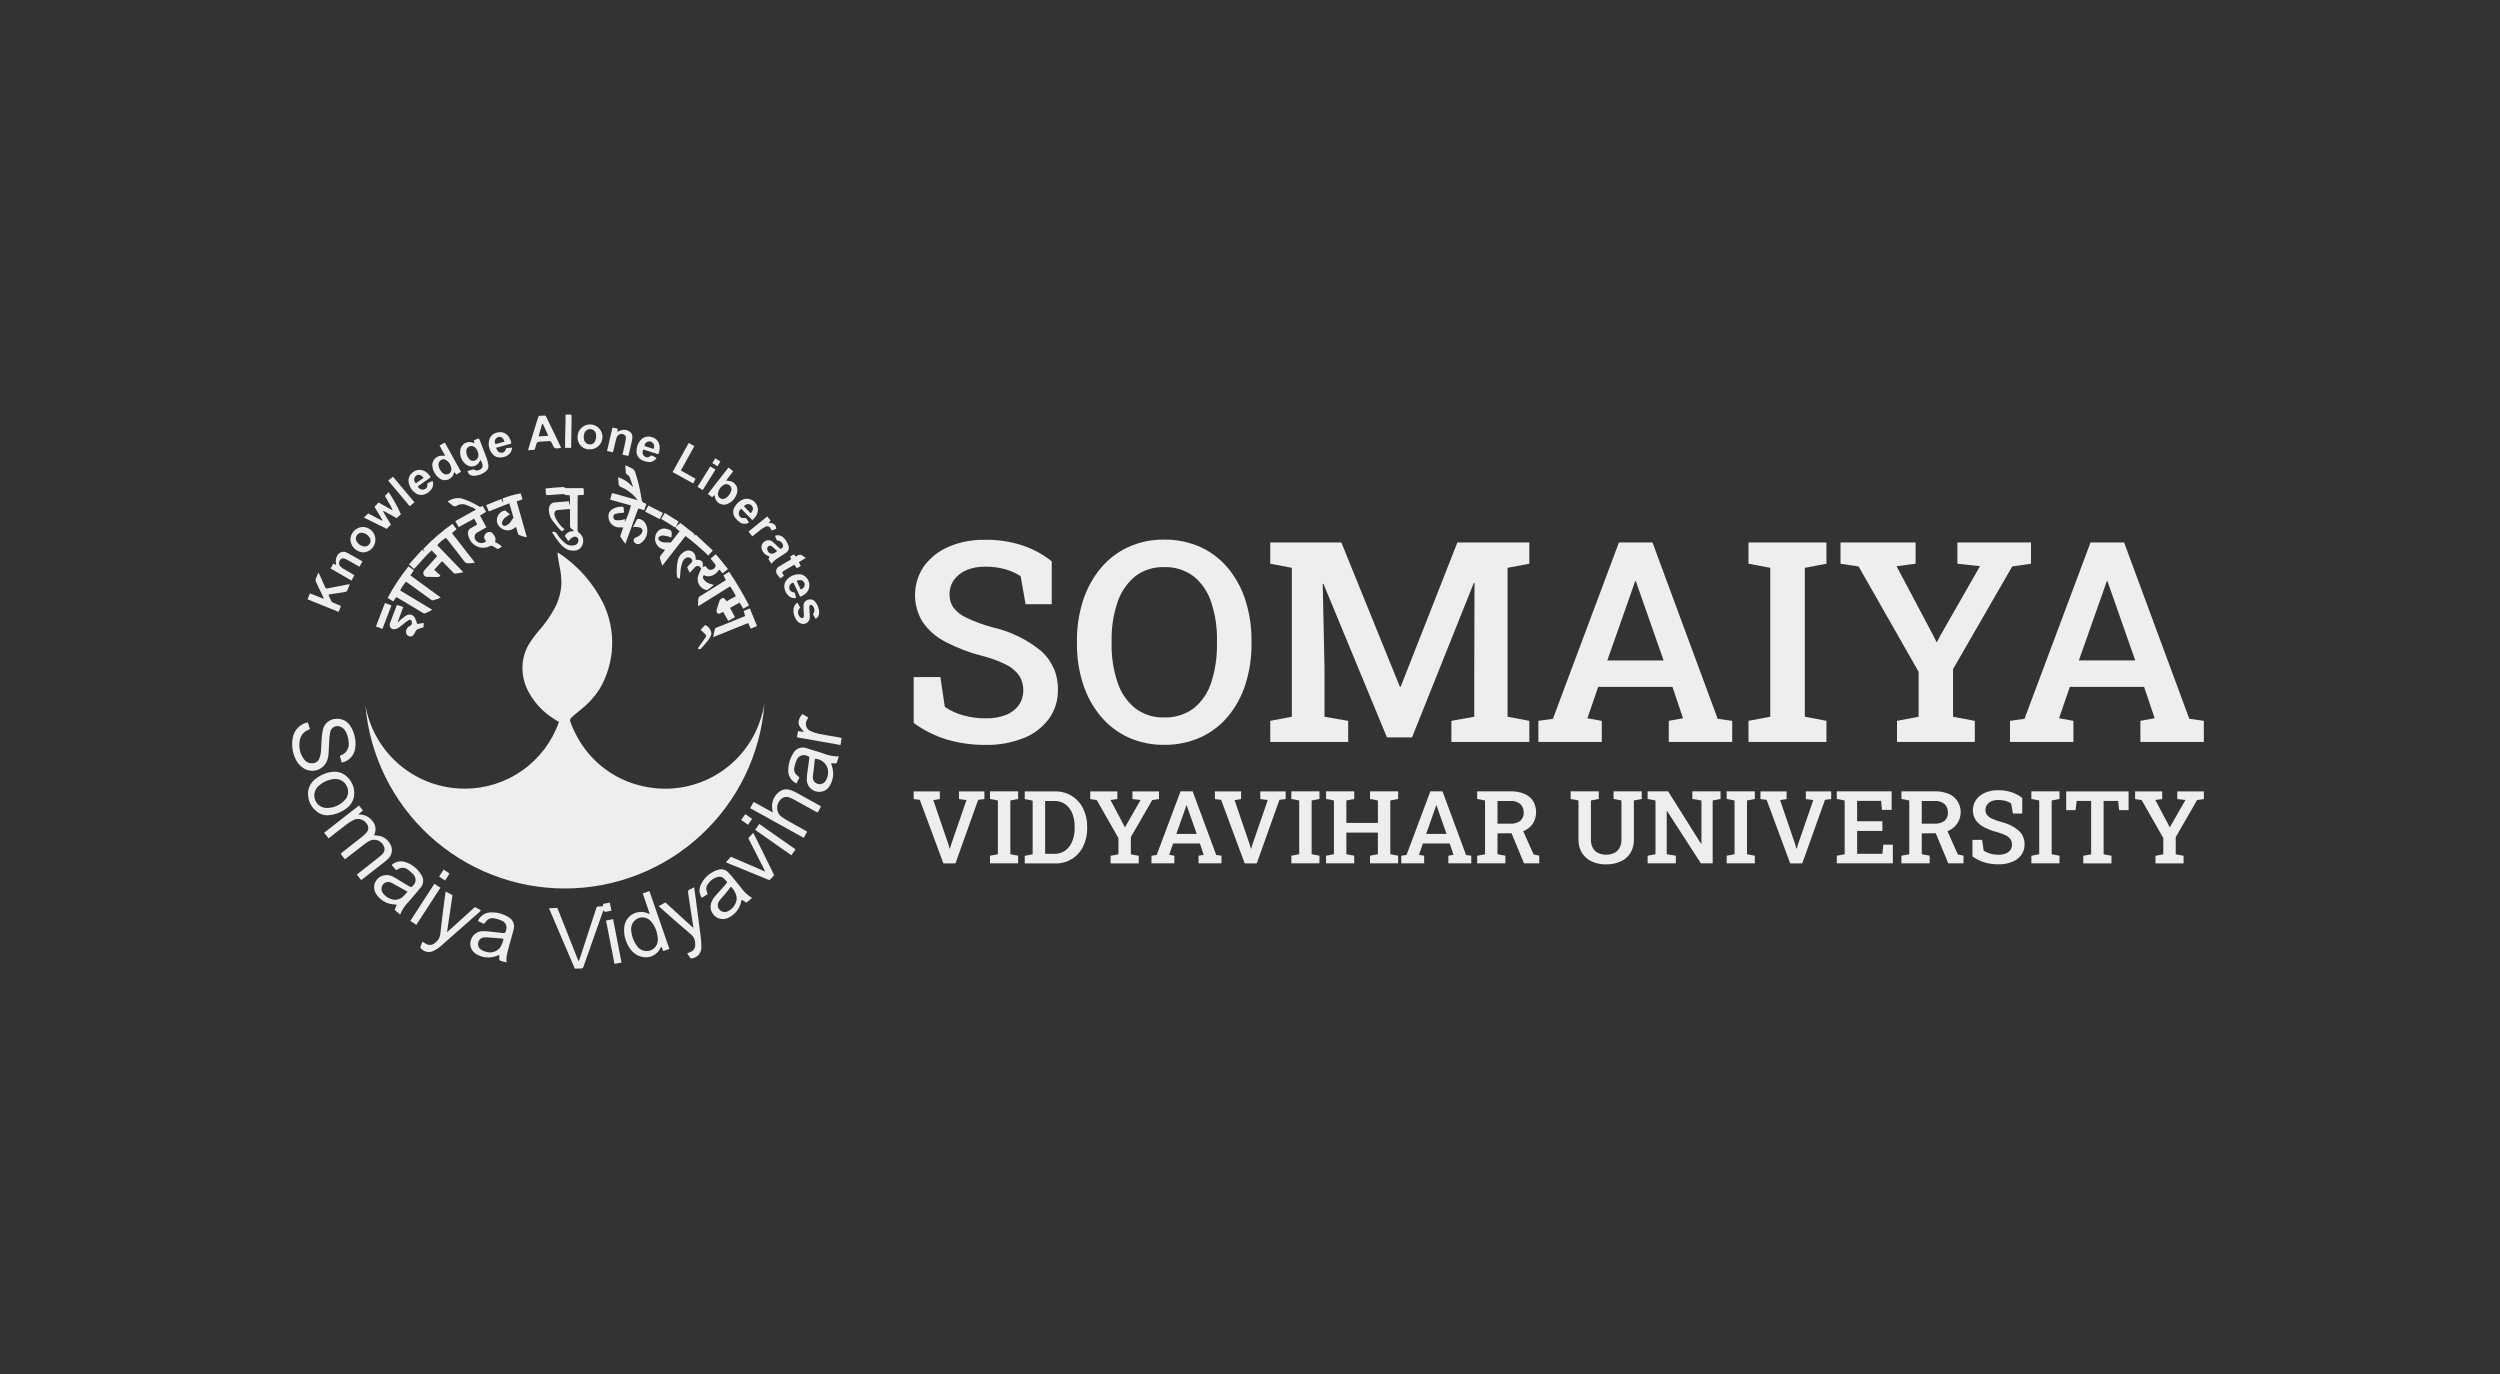 <?xml version="1.0" encoding="UTF-8"?>
<svg xmlns="http://www.w3.org/2000/svg" width="231" height="127" viewBox="0 0 231 127" fill="none">
  <rect x="0" y="0" width="231" height="127" fill="#333333" stroke="none"/>
  <g clip-path="url(#clip0_313_1022)">
    <path d="M51.848 41.367C51.811 41.381 51.774 41.394 51.736 41.404C51.231 41.464 51.231 41.464 51.016 41.006C50.892 40.741 50.892 40.742 50.589 40.766C50.342 40.785 50.095 40.807 49.85 40.816C49.814 40.812 49.778 40.815 49.744 40.825C49.709 40.835 49.677 40.852 49.649 40.875C49.621 40.898 49.598 40.926 49.581 40.957C49.565 40.989 49.554 41.024 49.551 41.059C49.511 41.228 49.462 41.395 49.405 41.559L48.793 41.605C48.823 41.492 48.842 41.412 48.864 41.333C49.141 40.438 49.418 39.544 49.697 38.649C49.764 38.429 49.768 38.422 49.993 38.416C50.496 38.402 50.365 38.307 50.596 38.772C50.968 39.528 51.33 40.291 51.696 41.049C51.743 41.148 51.788 41.248 51.843 41.366M50.163 39.173L50.092 39.18C49.987 39.547 49.882 39.913 49.764 40.326L50.657 40.266C50.481 39.87 50.331 39.517 50.158 39.173" fill="#EEEEEE"></path>
    <path d="M53.367 40.388C53.363 40.16 53.427 39.937 53.55 39.746C53.674 39.554 53.851 39.404 54.06 39.313C54.269 39.223 54.5 39.197 54.724 39.237C54.948 39.278 55.155 39.385 55.318 39.543C55.482 39.702 55.595 39.905 55.642 40.127C55.691 40.35 55.671 40.582 55.587 40.793C55.504 41.005 55.359 41.187 55.172 41.316C54.984 41.446 54.763 41.517 54.535 41.52C54.382 41.533 54.227 41.513 54.082 41.461C53.937 41.408 53.805 41.326 53.694 41.219C53.584 41.112 53.497 40.982 53.441 40.839C53.384 40.696 53.359 40.542 53.367 40.388M55.099 40.323L55.074 40.319C55.077 40.268 55.077 40.217 55.074 40.166C55.067 40.036 55.013 39.913 54.923 39.819C54.832 39.725 54.712 39.666 54.582 39.652C54.452 39.638 54.322 39.671 54.214 39.745C54.107 39.819 54.029 39.928 53.994 40.054C53.926 40.248 53.919 40.458 53.976 40.656C54.004 40.767 54.068 40.867 54.157 40.941C54.246 41.014 54.356 41.057 54.471 41.064C54.586 41.073 54.701 41.044 54.798 40.981C54.896 40.918 54.969 40.825 55.009 40.717C55.049 40.588 55.079 40.456 55.099 40.323" fill="#EEEEEE"></path>
    <path d="M56.627 41.795C56.444 41.753 56.282 41.717 56.09 41.674C56.258 40.945 56.423 40.238 56.589 39.508L57.075 39.606C57.068 39.705 57.062 39.803 57.056 39.902C57.144 39.861 57.213 39.825 57.286 39.795C57.43 39.73 57.589 39.703 57.746 39.719C57.904 39.735 58.054 39.792 58.182 39.885C58.262 39.935 58.327 40.005 58.371 40.089C58.415 40.172 58.435 40.266 58.431 40.36C58.429 40.48 58.416 40.599 58.392 40.717C58.302 41.132 58.207 41.547 58.107 41.96C58.096 42.009 58.074 42.054 58.048 42.129C57.875 42.088 57.707 42.049 57.519 42.006C57.597 41.66 57.673 41.338 57.743 41.016C57.78 40.867 57.809 40.717 57.83 40.565C57.855 40.314 57.778 40.186 57.585 40.121C57.489 40.086 57.383 40.084 57.285 40.116C57.187 40.148 57.103 40.213 57.047 40.299C56.993 40.385 56.954 40.48 56.931 40.58C56.842 40.925 56.762 41.273 56.678 41.62C56.667 41.669 56.648 41.716 56.623 41.798" fill="#EEEEEE"></path>
    <path d="M52.257 38.312H52.797C52.835 38.824 52.797 39.33 52.797 39.835C52.797 40.34 52.782 40.853 52.774 41.381H52.212C52.201 40.361 52.264 39.354 52.257 38.315" fill="#EEEEEE"></path>
    <path d="M70.631 65.076C70.261 69.703 68.164 74.022 64.757 77.175C61.35 80.328 56.882 82.085 52.239 82.096C47.597 82.108 43.121 80.373 39.698 77.237C36.275 74.101 34.157 69.792 33.764 65.167C34.141 67.332 35.273 69.293 36.958 70.703C38.643 72.114 40.773 72.882 42.971 72.872C44.877 72.869 46.735 72.275 48.289 71.171C49.843 70.068 51.017 68.509 51.648 66.711C51.533 66.639 51.414 66.563 51.291 66.489C50.273 65.885 49.435 65.019 48.867 63.98C48.505 63.329 48.303 62.601 48.277 61.857C48.247 61.016 48.465 60.185 48.905 59.467C49.147 59.076 49.419 58.705 49.719 58.357C50.326 57.685 50.849 56.943 51.277 56.146C51.627 55.471 51.831 54.729 51.872 53.969C51.882 53.432 51.827 52.895 51.71 52.371C51.639 52.014 51.584 51.651 51.525 51.289C51.52 51.214 51.52 51.138 51.525 51.062C51.595 51.093 51.663 51.127 51.727 51.167C53.426 52.312 54.801 53.875 55.721 55.706C56.33 56.961 56.618 58.347 56.56 59.741C56.501 61.135 56.098 62.492 55.386 63.692C54.916 64.416 54.328 65.056 53.647 65.585C53.422 65.767 53.199 65.953 52.977 66.139C52.906 66.199 52.844 66.271 52.776 66.334C52.724 66.379 52.69 66.439 52.676 66.506C52.664 66.573 52.673 66.642 52.705 66.703C52.909 67.274 53.169 67.823 53.48 68.343C54.152 69.493 55.068 70.481 56.163 71.239C57.258 71.996 58.506 72.504 59.819 72.726C61.867 73.099 63.981 72.769 65.819 71.791C67.656 70.814 69.11 69.244 69.945 67.338C70.259 66.613 70.488 65.855 70.628 65.078" fill="#EEEEEE"></path>
    <path d="M31.578 70.467C31.518 70.259 31.463 70.064 31.402 69.858C31.434 69.831 31.468 69.808 31.504 69.787C31.752 69.697 31.96 69.522 32.09 69.292C32.22 69.062 32.263 68.794 32.212 68.535C32.188 68.22 32.103 67.912 31.963 67.629C31.861 67.409 31.68 67.238 31.456 67.148C31.364 67.107 31.264 67.087 31.163 67.089C31.062 67.092 30.963 67.116 30.873 67.162C30.784 67.207 30.705 67.272 30.643 67.352C30.582 67.432 30.539 67.524 30.517 67.623C30.46 67.932 30.426 68.245 30.415 68.56C30.389 68.933 30.386 69.309 30.358 69.681C30.342 69.842 30.31 70.001 30.263 70.156C30.198 70.38 30.082 70.586 29.922 70.756C29.763 70.926 29.565 71.056 29.346 71.135C29.126 71.214 28.891 71.239 28.66 71.209C28.429 71.179 28.208 71.095 28.016 70.963C27.677 70.743 27.416 70.422 27.27 70.045C27.007 69.448 26.932 68.785 27.056 68.145C27.119 67.82 27.271 67.519 27.495 67.276C27.719 67.033 28.007 66.858 28.325 66.769C28.366 66.761 28.407 66.756 28.448 66.754L28.636 67.362C28.596 67.388 28.554 67.412 28.511 67.433C28.276 67.519 28.073 67.671 27.925 67.872C27.777 68.072 27.691 68.312 27.678 68.561C27.638 68.848 27.657 69.141 27.733 69.421C27.808 69.701 27.939 69.963 28.118 70.192C28.203 70.306 28.314 70.396 28.443 70.455C28.572 70.514 28.714 70.538 28.855 70.527C28.997 70.527 29.136 70.484 29.254 70.403C29.371 70.323 29.461 70.209 29.512 70.076C29.588 69.878 29.636 69.67 29.655 69.459C29.689 69.086 29.684 68.71 29.714 68.336C29.727 68.039 29.766 67.743 29.831 67.453C29.885 67.169 30.035 66.912 30.256 66.724C30.476 66.536 30.753 66.429 31.043 66.42C31.304 66.396 31.566 66.446 31.801 66.562C32.035 66.679 32.233 66.859 32.371 67.082C32.599 67.423 32.748 67.81 32.809 68.216C32.87 68.543 32.87 68.879 32.809 69.207C32.755 69.516 32.609 69.801 32.39 70.025C32.171 70.25 31.889 70.403 31.581 70.464" fill="#EEEEEE"></path>
    <path d="M33.535 74.889L33.155 75.208L33.164 75.261C33.399 75.253 33.632 75.3 33.845 75.4C34.058 75.499 34.245 75.647 34.39 75.832C34.555 76.01 34.66 76.236 34.69 76.477C34.72 76.718 34.674 76.962 34.558 77.176C34.668 77.189 34.755 77.203 34.843 77.209C35.087 77.221 35.324 77.295 35.531 77.424C35.739 77.554 35.91 77.734 36.028 77.948C36.169 78.155 36.233 78.404 36.209 78.653C36.185 78.903 36.075 79.135 35.897 79.312C35.818 79.4 35.731 79.482 35.638 79.556C34.925 80.115 34.213 80.671 33.503 81.225C33.47 81.251 33.432 81.272 33.37 81.316L32.972 80.817C33.051 80.751 33.114 80.694 33.179 80.643C33.756 80.191 34.334 79.742 34.909 79.288C35.059 79.175 35.2 79.051 35.332 78.918C35.437 78.822 35.506 78.692 35.526 78.551C35.547 78.41 35.518 78.266 35.444 78.144C35.338 77.917 35.148 77.741 34.914 77.653C34.68 77.566 34.42 77.574 34.192 77.675C34.038 77.746 33.891 77.834 33.756 77.937C33.202 78.365 32.653 78.792 32.102 79.22C32.031 79.277 31.955 79.329 31.867 79.396L31.471 78.887C31.551 78.816 31.613 78.762 31.677 78.711C32.274 78.243 32.873 77.779 33.467 77.307C33.622 77.188 33.763 77.051 33.887 76.9C33.976 76.794 34.026 76.661 34.029 76.523C34.032 76.385 33.987 76.251 33.903 76.141C33.782 75.937 33.59 75.785 33.363 75.716C33.136 75.646 32.891 75.663 32.677 75.765C32.455 75.872 32.245 76.003 32.051 76.155C31.561 76.523 31.081 76.907 30.597 77.284C30.526 77.341 30.45 77.394 30.36 77.46L29.951 76.947L33.169 74.43L33.536 74.883" fill="#EEEEEE"></path>
    <path d="M41.805 48.398L42.188 48.891L41.76 49.259C42.465 50.165 43.171 51.071 43.877 51.976C43.816 51.998 43.755 52.015 43.691 52.027C43.59 52.039 43.486 52.027 43.386 52.047C43.282 52.069 43.175 52.057 43.079 52.014C42.983 51.97 42.904 51.898 42.851 51.806C42.377 51.172 41.882 50.553 41.393 49.928C41.337 49.857 41.276 49.785 41.206 49.697C40.902 49.876 40.63 50.105 40.403 50.375L42.816 52.878C42.531 52.927 42.29 52.977 42.051 53.002C41.992 53.009 41.915 52.943 41.864 52.892C41.589 52.614 41.318 52.33 41.046 52.05C40.987 51.99 40.925 51.934 40.839 51.852L40.12 52.646L40.691 53.177C40.663 53.225 40.622 53.263 40.573 53.288C40.524 53.312 40.468 53.322 40.413 53.315C40.107 53.315 39.8 53.307 39.493 53.302C39.421 53.311 39.347 53.297 39.283 53.26C39.22 53.223 39.171 53.166 39.143 53.098C39.114 53.026 39.107 52.948 39.123 52.873C39.14 52.797 39.179 52.729 39.235 52.676C39.564 52.32 39.886 51.955 40.209 51.594C40.266 51.53 40.319 51.465 40.395 51.38L39.888 50.856C39.278 51.38 38.818 52.007 38.254 52.574L37.781 52.156L39.012 50.787C39.083 50.839 39.143 50.879 39.202 50.919L39.217 50.9L39.104 50.734C39.925 49.869 40.831 49.087 41.807 48.401" fill="#EEEEEE"></path>
    <path d="M57.609 46.824L57.665 47.366C57.463 47.386 57.287 47.402 57.112 47.423C57.036 47.433 56.962 47.45 56.889 47.475C56.821 47.488 56.76 47.527 56.72 47.585C56.679 47.642 56.664 47.713 56.676 47.782C56.673 47.852 56.698 47.92 56.744 47.973C56.79 48.026 56.854 48.06 56.924 48.067C57.1 48.08 57.278 48.074 57.454 48.05C57.554 48.03 57.652 48.002 57.747 47.966L57.723 48.251C57.974 47.759 58.165 47.239 58.294 46.702L56.375 46.166L56.542 45.569C56.618 45.58 56.676 45.582 56.73 45.596C57.132 45.711 57.533 45.825 57.934 45.941L58.92 46.221C58.85 46.12 58.774 46.022 58.692 45.929C58.326 45.534 57.883 45.218 57.39 45.002C57.317 44.982 57.253 44.937 57.21 44.875C57.167 44.812 57.147 44.736 57.155 44.661C57.155 44.492 57.13 44.325 57.112 44.101C57.643 44.263 58.114 44.578 58.467 45.007C58.466 44.953 58.46 44.9 58.45 44.848C58.379 44.634 58.301 44.413 58.221 44.197C58.203 44.118 58.168 44.044 58.116 43.981C58.065 43.918 57.999 43.868 57.925 43.835C57.9 43.821 57.879 43.802 57.862 43.779C57.846 43.756 57.835 43.729 57.831 43.701C57.804 43.483 57.791 43.263 57.768 42.992C58.013 43.089 58.252 43.202 58.481 43.331C58.593 43.423 58.673 43.548 58.71 43.688C58.833 44.068 58.947 44.452 59.037 44.841C59.136 45.263 59.216 45.691 59.28 46.121C59.31 46.322 59.37 46.46 59.585 46.493C59.635 46.512 59.683 46.536 59.728 46.565L59.524 47.147L58.989 46.977C58.763 47.51 58.589 48.059 58.388 48.598C58.187 49.136 57.997 49.667 57.784 50.25C57.615 50.017 57.471 49.831 57.345 49.631C57.322 49.561 57.324 49.485 57.352 49.417C57.419 49.203 57.498 48.986 57.585 48.734H57.265C57.133 48.739 57.001 48.718 56.876 48.672C56.752 48.626 56.638 48.556 56.541 48.465C56.444 48.375 56.365 48.266 56.311 48.146C56.256 48.025 56.225 47.895 56.221 47.762C56.207 47.626 56.231 47.488 56.291 47.364C56.351 47.24 56.444 47.136 56.559 47.062C56.868 46.865 57.236 46.784 57.599 46.834" fill="#EEEEEE"></path>
    <path d="M50.476 45.746C50.458 45.676 50.443 45.604 50.432 45.532C50.421 45.406 50.419 45.279 50.412 45.131C50.691 45.106 50.952 45.084 51.212 45.059C51.426 45.043 51.64 45.026 51.854 45.014C51.92 44.998 51.988 44.996 52.054 45.008C52.121 45.02 52.184 45.047 52.239 45.085C52.28 45.121 52.371 45.103 52.437 45.103H53.901C53.957 45.308 53.964 45.524 53.923 45.733L53.389 45.758C53.383 45.86 53.373 45.95 53.373 46.043C53.373 46.997 53.373 47.952 53.369 48.907C53.362 48.977 53.376 49.047 53.407 49.11C53.438 49.173 53.486 49.226 53.545 49.263C53.697 49.383 53.807 49.548 53.859 49.734C53.91 49.921 53.9 50.119 53.831 50.299C53.779 50.473 53.672 50.624 53.524 50.729C53.377 50.834 53.199 50.887 53.019 50.88C52.7 50.897 52.386 50.797 52.136 50.599C52.003 50.494 51.879 50.377 51.766 50.25C51.48 49.906 51.222 49.54 50.995 49.155C51.081 49.119 51.177 49.117 51.265 49.15C51.352 49.183 51.424 49.247 51.465 49.331C51.649 49.639 51.886 49.913 52.164 50.14C52.288 50.258 52.441 50.342 52.608 50.382C52.775 50.423 52.949 50.419 53.113 50.371C53.206 50.351 53.289 50.3 53.349 50.228C53.41 50.155 53.445 50.064 53.449 49.97C53.458 49.91 53.451 49.849 53.429 49.793C53.406 49.737 53.369 49.689 53.321 49.653C53.273 49.616 53.216 49.594 53.156 49.588C53.096 49.581 53.035 49.592 52.981 49.617C52.874 49.669 52.774 49.735 52.685 49.814C52.624 49.871 52.568 49.933 52.517 49.998L52.188 49.523C52.267 49.374 52.388 49.252 52.537 49.175C52.686 49.097 52.855 49.067 53.022 49.088C53.001 48.961 52.905 48.927 52.833 48.886C52.777 48.855 52.732 48.809 52.703 48.752C52.674 48.695 52.663 48.631 52.671 48.568C52.679 48.159 52.671 47.75 52.671 47.341C52.671 47.25 52.664 47.158 52.658 47.033C52.257 47.067 51.873 47.087 51.5 47.133C51.456 47.14 51.413 47.157 51.374 47.181C51.336 47.206 51.304 47.238 51.278 47.276C51.253 47.313 51.236 47.356 51.228 47.401C51.22 47.445 51.222 47.491 51.232 47.535C51.255 47.661 51.294 47.782 51.351 47.897C51.506 48.211 51.716 48.495 51.97 48.735C52.025 48.788 52.087 48.834 52.171 48.905L51.921 49.091C51.87 49.058 51.822 49.02 51.778 48.979C51.536 48.693 51.279 48.417 51.059 48.117C50.831 47.814 50.711 47.444 50.719 47.065C50.715 46.975 50.729 46.886 50.761 46.802C50.793 46.718 50.842 46.641 50.904 46.576C50.975 46.504 51.065 46.455 51.163 46.434C51.619 46.385 52.077 46.356 52.561 46.317C52.582 46.468 52.602 46.598 52.62 46.73C52.685 46.411 52.688 46.082 52.631 45.762L52.387 45.748C52.337 45.744 52.27 45.759 52.238 45.733C52.085 45.608 51.915 45.661 51.749 45.67C51.393 45.694 51.036 45.723 50.679 45.747C50.613 45.752 50.548 45.747 50.475 45.747" fill="#EEEEEE"></path>
    <path d="M60.038 84.459C59.812 83.791 59.605 83.183 59.389 82.55C59.603 82.478 59.794 82.407 60.008 82.336C60.624 84.119 61.233 85.889 61.851 87.684L61.286 87.879L61.106 87.451C61.063 87.527 61.035 87.572 61.011 87.619C60.882 87.89 60.673 88.114 60.413 88.262C60.153 88.41 59.854 88.475 59.556 88.449C59.274 88.424 59.003 88.333 58.763 88.184C58.523 88.036 58.321 87.833 58.173 87.593C57.802 87.045 57.626 86.388 57.674 85.728C57.688 85.477 57.764 85.233 57.893 85.017C58.023 84.802 58.203 84.621 58.417 84.489C58.632 84.358 58.876 84.281 59.127 84.264C59.378 84.248 59.629 84.292 59.859 84.393C59.896 84.413 59.937 84.422 60.037 84.465M58.32 85.962C58.359 86.476 58.538 86.969 58.837 87.388C58.931 87.526 59.054 87.642 59.198 87.727C59.342 87.812 59.503 87.864 59.669 87.88C59.818 87.891 59.969 87.87 60.109 87.818C60.25 87.766 60.377 87.684 60.483 87.578C60.589 87.472 60.67 87.344 60.722 87.203C60.773 87.062 60.794 86.912 60.781 86.762C60.761 86.186 60.556 85.633 60.194 85.184C60.058 85.007 59.87 84.877 59.656 84.813C59.442 84.749 59.214 84.754 59.003 84.828C58.781 84.916 58.593 85.075 58.47 85.28C58.347 85.485 58.294 85.724 58.32 85.962" fill="#EEEEEE"></path>
    <path d="M56.35 83.398L56.493 84.144C56.275 84.189 56.085 84.227 55.884 84.268C55.852 84.222 55.82 84.179 55.768 84.105C55.752 84.131 55.738 84.157 55.726 84.185L54.908 86.497L53.941 89.245C53.858 89.482 53.857 89.482 53.599 89.49C53.471 89.494 53.345 89.497 53.216 89.499C53.191 89.499 53.166 89.493 53.106 89.487C52.321 87.657 51.533 85.812 50.725 83.925L51.501 83.889L53.459 88.827C53.489 88.78 53.515 88.73 53.537 88.679L55.08 83.969C55.145 83.766 55.151 83.763 55.365 83.755C55.473 83.749 55.579 83.746 55.699 83.74L55.744 83.514L56.35 83.403" fill="#EEEEEE"></path>
    <path d="M69.489 82.969C69.408 83.041 69.352 83.092 69.295 83.14C69.191 83.227 69.086 83.309 68.969 83.404L68.569 83.144C68.465 83.215 68.482 83.342 68.453 83.439C68.374 83.719 68.24 83.981 68.058 84.207C67.875 84.433 67.648 84.62 67.391 84.755C67.176 84.883 66.926 84.94 66.678 84.917C66.506 84.898 66.34 84.84 66.194 84.748C66.048 84.655 65.924 84.531 65.833 84.384C65.741 84.238 65.684 84.072 65.666 83.9C65.648 83.728 65.668 83.554 65.727 83.391C65.82 83.144 65.963 82.917 66.147 82.726C66.432 82.411 66.718 82.094 67.003 81.776C67.072 81.688 67.137 81.596 67.197 81.502C67.083 81.38 66.983 81.258 66.866 81.15C66.794 81.083 66.705 81.036 66.608 81.014C66.511 80.992 66.411 80.997 66.317 81.027C65.903 81.146 65.552 81.423 65.339 81.799C65.256 81.96 65.24 82.148 65.293 82.322C65.312 82.412 65.345 82.5 65.383 82.626C65.211 82.729 65.035 82.84 64.845 82.952C64.736 82.788 64.667 82.601 64.645 82.406C64.622 82.211 64.647 82.013 64.717 81.829C64.867 81.48 65.091 81.168 65.375 80.915C65.658 80.661 65.994 80.473 66.357 80.364C66.521 80.311 66.697 80.306 66.863 80.35C67.03 80.395 67.18 80.486 67.296 80.613C67.44 80.758 67.576 80.91 67.702 81.071C67.93 81.347 68.147 81.632 68.379 81.904C68.669 82.333 69.047 82.696 69.487 82.969M67.528 81.93C67.354 82.156 67.209 82.358 67.053 82.544C66.897 82.729 66.716 82.928 66.553 83.12C66.51 83.172 66.47 83.228 66.435 83.286C66.358 83.395 66.318 83.525 66.322 83.658C66.326 83.791 66.372 83.92 66.455 84.024C66.539 84.132 66.656 84.211 66.788 84.248C66.921 84.285 67.061 84.279 67.19 84.23C67.435 84.13 67.648 83.964 67.804 83.75C67.96 83.536 68.054 83.282 68.074 83.018C68.038 82.599 67.844 82.209 67.531 81.927" fill="#EEEEEE"></path>
    <path d="M44.723 85.365L44.156 85.11C44.251 84.876 44.413 84.675 44.622 84.532C44.831 84.389 45.077 84.311 45.329 84.308C45.913 84.28 46.49 84.433 46.983 84.745C47.187 84.852 47.345 85.028 47.431 85.241C47.517 85.454 47.525 85.691 47.452 85.909C47.313 86.469 47.142 87.024 46.992 87.583C46.921 87.853 46.85 88.127 46.806 88.403C46.79 88.579 46.788 88.756 46.801 88.932C46.652 88.892 46.531 88.861 46.41 88.827C46.129 88.746 46.119 88.731 46.135 88.437C46.135 88.388 46.143 88.338 46.149 88.278C46.03 88.232 45.942 88.307 45.854 88.339C45.565 88.446 45.257 88.488 44.95 88.464C44.643 88.439 44.345 88.348 44.077 88.197C43.945 88.133 43.828 88.045 43.731 87.936C43.634 87.827 43.56 87.7 43.513 87.562C43.465 87.424 43.446 87.278 43.456 87.133C43.465 86.987 43.503 86.845 43.568 86.715C43.654 86.513 43.798 86.341 43.982 86.222C44.166 86.102 44.381 86.038 44.6 86.04C44.889 86.042 45.177 86.063 45.463 86.104C45.793 86.136 46.122 86.179 46.453 86.208C46.671 86.225 46.689 86.208 46.748 85.985C46.785 85.898 46.804 85.804 46.804 85.709C46.803 85.615 46.783 85.521 46.745 85.434C46.707 85.348 46.652 85.269 46.583 85.205C46.514 85.14 46.432 85.09 46.343 85.058C46.118 84.959 45.881 84.889 45.638 84.849C45.503 84.824 45.363 84.838 45.235 84.888C45.106 84.938 44.995 85.023 44.912 85.134C44.852 85.205 44.795 85.276 44.723 85.365M46.523 86.748C46.484 86.736 46.444 86.726 46.404 86.72C46.023 86.689 45.642 86.656 45.263 86.63C45.094 86.613 44.923 86.608 44.753 86.614C44.624 86.617 44.5 86.663 44.4 86.745C44.299 86.826 44.229 86.938 44.199 87.064C44.16 87.187 44.161 87.32 44.204 87.442C44.246 87.564 44.328 87.668 44.435 87.74C44.59 87.844 44.764 87.916 44.947 87.954C45.173 88.021 45.415 88.019 45.641 87.947C45.866 87.875 46.065 87.737 46.211 87.551C46.37 87.307 46.477 87.033 46.526 86.745" fill="#EEEEEE"></path>
    <path d="M36.971 84.513L36.463 84.067L36.656 83.593L36.339 83.562C36.02 83.536 35.71 83.435 35.436 83.269C35.161 83.103 34.929 82.874 34.758 82.603C34.659 82.453 34.596 82.282 34.577 82.103C34.557 81.924 34.581 81.743 34.647 81.576C34.712 81.409 34.817 81.259 34.952 81.141C35.087 81.022 35.249 80.938 35.424 80.896C35.725 80.819 36.043 80.857 36.317 81.003C36.522 81.105 36.713 81.233 36.91 81.352C37.209 81.532 37.502 81.721 37.806 81.892C38.005 82.003 38.027 81.99 38.169 81.821C38.24 81.755 38.298 81.676 38.338 81.588C38.378 81.499 38.399 81.403 38.4 81.306C38.401 81.209 38.382 81.113 38.344 81.024C38.306 80.934 38.251 80.854 38.18 80.787C38.033 80.623 37.868 80.475 37.687 80.349C37.562 80.251 37.409 80.193 37.25 80.184C37.091 80.176 36.933 80.216 36.798 80.3C36.739 80.332 36.68 80.362 36.602 80.402C36.466 80.245 36.333 80.094 36.188 79.927C36.339 79.784 36.523 79.682 36.724 79.628C36.925 79.575 37.136 79.572 37.339 79.621C37.676 79.713 37.993 79.87 38.27 80.085C38.546 80.3 38.778 80.567 38.951 80.871C39.066 81.049 39.119 81.26 39.1 81.472C39.081 81.683 38.992 81.881 38.847 82.036C38.511 82.452 38.154 82.855 37.806 83.262C37.779 83.294 37.749 83.325 37.722 83.358C37.396 83.689 37.14 84.083 36.971 84.516M37.661 82.407C37.598 82.365 37.572 82.345 37.545 82.33C37.204 82.139 36.864 81.947 36.523 81.76C36.393 81.679 36.258 81.608 36.118 81.546C36.041 81.512 35.959 81.495 35.876 81.494C35.793 81.493 35.71 81.508 35.633 81.54C35.556 81.572 35.486 81.619 35.428 81.678C35.37 81.738 35.324 81.809 35.294 81.886C35.25 81.998 35.237 82.12 35.257 82.238C35.277 82.356 35.329 82.467 35.407 82.559C35.581 82.79 35.821 82.964 36.096 83.058C36.294 83.139 36.512 83.159 36.722 83.116C36.932 83.073 37.124 82.968 37.275 82.815C37.402 82.691 37.518 82.557 37.661 82.404" fill="#EEEEEE"></path>
    <path d="M73.87 71.834C73.779 72.021 73.692 72.203 73.597 72.395C73.359 72.287 73.159 72.11 73.022 71.887C72.886 71.664 72.82 71.404 72.834 71.143C72.84 70.612 72.991 70.092 73.272 69.641C73.383 69.411 73.577 69.232 73.815 69.139C74.053 69.046 74.318 69.047 74.555 69.142C75.046 69.284 75.528 69.451 76.016 69.6C76.488 69.796 76.995 69.895 77.506 69.891C77.444 70.086 77.391 70.254 77.338 70.424C77.329 70.461 77.305 70.494 77.272 70.515C77.24 70.537 77.201 70.545 77.162 70.539C77.053 70.535 76.944 70.528 76.798 70.52C76.829 70.638 76.853 70.741 76.885 70.842C76.974 71.118 77.004 71.41 76.975 71.699C76.945 71.988 76.856 72.268 76.714 72.521C76.608 72.752 76.426 72.94 76.198 73.053C75.971 73.166 75.711 73.198 75.463 73.143C75.205 73.094 74.972 72.956 74.805 72.753C74.638 72.55 74.547 72.295 74.548 72.032C74.553 71.752 74.579 71.472 74.624 71.196C74.669 70.84 74.729 70.488 74.771 70.134C74.797 69.92 74.777 69.903 74.582 69.84C74.493 69.797 74.395 69.774 74.296 69.771C74.197 69.768 74.099 69.786 74.007 69.823C73.915 69.861 73.832 69.917 73.763 69.988C73.694 70.06 73.641 70.145 73.607 70.238C73.5 70.478 73.424 70.731 73.381 70.99C73.364 71.105 73.376 71.222 73.417 71.331C73.457 71.439 73.526 71.536 73.615 71.61L73.868 71.837M75.295 70.112C75.261 70.44 75.232 70.754 75.196 71.064C75.169 71.292 75.125 71.518 75.106 71.746C75.087 71.9 75.125 72.055 75.213 72.183C75.302 72.311 75.434 72.401 75.585 72.437C75.727 72.472 75.876 72.459 76.009 72.398C76.142 72.337 76.25 72.232 76.315 72.102C76.413 71.936 76.477 71.754 76.504 71.564C76.531 71.374 76.52 71.18 76.471 70.994C76.392 70.743 76.236 70.522 76.025 70.364C75.814 70.206 75.558 70.118 75.295 70.112" fill="#EEEEEE"></path>
    <path d="M74.577 76.85C74.472 77.043 74.377 77.213 74.265 77.416C72.606 76.505 70.969 75.591 69.312 74.673C69.427 74.471 69.526 74.296 69.637 74.095L71.4 75.068C71.38 74.938 71.373 74.864 71.358 74.791C71.303 74.47 71.341 74.141 71.469 73.841C71.597 73.542 71.808 73.286 72.078 73.104C72.206 73.019 72.351 72.962 72.504 72.94C72.656 72.918 72.812 72.931 72.959 72.977C73.154 73.034 73.344 73.112 73.523 73.208C74.264 73.611 75 74.023 75.734 74.431C75.77 74.452 75.805 74.477 75.862 74.516L75.554 75.079C75.459 75.032 75.384 74.997 75.31 74.957C74.648 74.59 73.987 74.22 73.321 73.857C73.188 73.781 73.047 73.719 72.901 73.674C72.754 73.626 72.595 73.624 72.447 73.671C72.3 73.718 72.17 73.809 72.078 73.934C71.978 74.043 71.903 74.172 71.857 74.312C71.811 74.453 71.794 74.601 71.81 74.748C71.825 74.895 71.871 75.037 71.945 75.165C72.019 75.293 72.119 75.404 72.238 75.49C72.628 75.762 73.055 75.981 73.468 76.219C73.784 76.4 74.11 76.575 74.428 76.751C74.471 76.775 74.511 76.807 74.575 76.85" fill="#EEEEEE"></path>
    <path d="M66.819 56.54C66.706 56.595 66.624 56.64 66.539 56.676C66.354 56.757 66.22 56.672 66.213 56.468C66.208 56.417 66.212 56.366 66.226 56.317C66.305 56.056 66.385 55.795 66.474 55.538C66.503 55.467 66.547 55.404 66.605 55.355C66.783 55.193 66.898 55.212 67.026 55.416C67.053 55.457 67.085 55.496 67.132 55.559L67.994 55.082C67.841 54.767 67.663 54.465 67.463 54.178C66.473 54.796 65.509 55.397 64.518 56.016C64.505 55.952 64.497 55.888 64.494 55.822C64.498 55.687 64.523 55.551 64.516 55.416C64.509 55.345 64.524 55.273 64.559 55.21C64.594 55.148 64.648 55.098 64.713 55.067C65.418 54.639 66.115 54.197 66.815 53.758C66.893 53.709 66.97 53.657 67.071 53.59C66.996 53.447 66.929 53.321 66.84 53.162L67.371 52.828C68.043 53.83 68.658 54.87 69.213 55.941L68.674 56.242L68.341 55.683L67.454 56.175L67.914 57.024L67.294 57.373C67.133 57.093 66.984 56.829 66.819 56.541" fill="#EEEEEE"></path>
    <path d="M42.07 48.151L43.021 47.621C43.332 47.448 43.643 47.273 43.973 47.09C43.935 47.048 43.891 47.011 43.844 46.98C43.579 46.864 43.317 46.742 43.044 46.645C42.913 46.593 42.771 46.573 42.63 46.585C42.489 46.598 42.353 46.642 42.232 46.717C42.164 46.769 42.079 46.793 41.994 46.784C41.909 46.775 41.83 46.733 41.775 46.668C41.643 46.555 41.505 46.45 41.361 46.351C41.542 46.213 41.751 46.115 41.974 46.064C42.196 46.013 42.426 46.01 42.65 46.056C43.187 46.224 43.701 46.456 44.182 46.746C44.239 46.8 44.314 46.829 44.392 46.828C44.47 46.826 44.544 46.794 44.598 46.738L44.915 47.296L44.349 47.632L44.946 48.728L44.443 49.006C44.333 49.069 44.219 49.128 44.11 49.194C44.049 49.225 43.996 49.268 43.953 49.322C43.91 49.375 43.88 49.437 43.863 49.503C43.846 49.569 43.844 49.638 43.857 49.705C43.869 49.772 43.896 49.836 43.935 49.891C43.988 49.969 44.057 50.034 44.137 50.083C44.218 50.132 44.307 50.163 44.401 50.174C44.494 50.185 44.588 50.177 44.678 50.149C44.768 50.121 44.85 50.074 44.92 50.012C44.903 49.987 44.89 49.959 44.869 49.935C44.798 49.873 44.751 49.788 44.737 49.694C44.723 49.601 44.742 49.506 44.792 49.426C44.839 49.334 44.912 49.258 45.003 49.21C45.094 49.162 45.198 49.142 45.3 49.155C45.367 49.164 45.43 49.193 45.48 49.238C45.672 49.458 45.862 49.684 45.755 50.013C45.751 50.044 45.751 50.075 45.755 50.105C45.992 50.189 46.205 50.33 46.375 50.515C46.237 50.594 46.108 50.668 45.996 50.734C45.823 50.634 45.671 50.545 45.518 50.459C45.482 50.437 45.44 50.425 45.398 50.425C45.355 50.425 45.314 50.437 45.278 50.459C44.962 50.622 44.596 50.657 44.254 50.558C43.913 50.458 43.623 50.232 43.444 49.925C43.35 49.764 43.284 49.588 43.25 49.404C43.218 49.274 43.234 49.136 43.295 49.017C43.357 48.897 43.46 48.804 43.585 48.755C43.733 48.671 43.881 48.588 44.028 48.502C44.043 48.494 44.052 48.478 44.088 48.437L43.809 47.922L42.383 48.706C42.277 48.518 42.181 48.343 42.072 48.149" fill="#EEEEEE"></path>
    <path d="M30.238 75.336C29.861 75.332 29.498 75.194 29.216 74.945C28.795 74.6 28.529 74.102 28.475 73.56C28.434 73.267 28.472 72.968 28.585 72.694C28.698 72.42 28.881 72.181 29.117 72.001C29.579 71.618 30.144 71.379 30.741 71.315C31.118 71.273 31.497 71.362 31.815 71.569C32.139 71.784 32.396 72.087 32.555 72.442C32.714 72.797 32.769 73.191 32.714 73.576C32.657 73.915 32.502 74.229 32.266 74.478C31.717 75.001 30.996 75.305 30.239 75.334M30.906 71.977C30.325 72.023 29.779 72.276 29.37 72.69C29.209 72.856 29.102 73.066 29.061 73.293C29.02 73.519 29.047 73.753 29.14 73.965C29.232 74.176 29.386 74.355 29.58 74.478C29.775 74.602 30.002 74.665 30.233 74.659C30.532 74.653 30.827 74.588 31.101 74.468C31.375 74.347 31.623 74.173 31.829 73.956C31.998 73.796 32.111 73.585 32.152 73.356C32.193 73.127 32.16 72.89 32.058 72.681C31.964 72.458 31.802 72.27 31.595 72.144C31.389 72.018 31.147 71.961 30.906 71.98" fill="#EEEEEE"></path>
    <path d="M36.614 55.169L36.339 55.572C36.165 55.465 35.99 55.358 35.815 55.252C36.367 54.224 37.011 53.248 37.74 52.336L38.239 52.693L37.921 53.166L40.726 55.213C40.497 55.325 40.255 55.412 40.005 55.469C39.934 55.485 39.832 55.418 39.761 55.366C39.097 54.889 38.437 54.407 37.776 53.928C37.694 53.869 37.61 53.811 37.511 53.743C37.302 53.994 37.121 54.267 36.973 54.559L39.939 56.341C39.724 56.485 39.49 56.599 39.244 56.679C39.186 56.702 39.086 56.639 39.016 56.597C38.322 56.184 37.629 55.765 36.936 55.35C36.836 55.289 36.732 55.233 36.617 55.166" fill="#EEEEEE"></path>
    <path d="M60.863 83.722L61.486 83.388L64.044 85.725C64.053 85.691 64.057 85.657 64.058 85.623C63.928 84.773 63.798 83.923 63.667 83.074C63.635 82.86 63.614 82.651 63.578 82.442C63.564 82.397 63.568 82.349 63.588 82.307C63.608 82.264 63.644 82.232 63.688 82.215C63.831 82.143 63.973 82.072 64.14 81.984C64.197 82.394 64.251 82.772 64.3 83.15C64.45 84.281 64.603 85.411 64.744 86.544C64.789 86.873 64.811 87.204 64.808 87.536C64.813 87.765 64.739 87.989 64.6 88.17C64.46 88.351 64.263 88.48 64.04 88.534C63.854 88.585 63.835 88.581 63.722 88.422C63.651 88.318 63.58 88.213 63.497 88.088L63.76 87.977C63.916 87.927 64.05 87.823 64.137 87.684C64.223 87.544 64.257 87.379 64.232 87.216V87.191C64.237 87.022 64.203 86.855 64.131 86.703C64.059 86.551 63.951 86.418 63.818 86.316C62.879 85.531 61.964 84.706 61.046 83.895C60.99 83.847 60.937 83.794 60.865 83.724" fill="#EEEEEE"></path>
    <path d="M41.182 82.378C41.414 82.501 41.61 82.603 41.811 82.712L41.304 86.142L43.879 83.812L44.434 84.104C44.402 84.157 44.364 84.207 44.322 84.252C43.11 85.324 41.896 86.394 40.68 87.461C40.486 87.629 40.27 87.769 40.038 87.877C39.858 87.959 39.658 87.985 39.463 87.952C39.268 87.918 39.088 87.825 38.947 87.687C38.903 87.66 38.871 87.617 38.857 87.568C38.843 87.518 38.848 87.465 38.871 87.419C38.926 87.288 38.978 87.155 39.04 87.002C39.141 87.073 39.222 87.128 39.307 87.178C39.44 87.275 39.602 87.321 39.765 87.31C39.929 87.298 40.083 87.229 40.2 87.114C40.339 87.019 40.454 86.894 40.539 86.749C40.623 86.603 40.674 86.441 40.687 86.273C40.802 85.133 40.965 83.992 41.11 82.851C41.128 82.708 41.151 82.565 41.181 82.375" fill="#EEEEEE"></path>
    <path d="M62.472 48.651C62.593 48.546 62.715 48.442 62.859 48.32C62.905 48.357 62.994 48.422 63.081 48.489C63.409 48.745 63.736 49.004 64.066 49.26C64.144 49.32 64.217 49.377 64.15 49.494C64.191 49.471 64.233 49.446 64.299 49.409L65.862 50.865L65.441 51.332C64.781 50.686 64.079 50.084 63.34 49.531L61.197 52.272C61.108 51.998 61.025 51.772 60.968 51.55C60.965 51.476 60.991 51.404 61.039 51.348C61.165 51.17 61.303 50.999 61.455 50.8L61.278 50.758C61.12 50.715 60.975 50.634 60.855 50.523C60.735 50.411 60.643 50.273 60.587 50.119C60.531 49.965 60.513 49.8 60.534 49.638C60.555 49.475 60.614 49.32 60.707 49.185C60.801 49.046 60.937 48.941 61.095 48.884C61.252 48.827 61.424 48.822 61.585 48.87C62.043 48.977 62.092 49.045 62.057 49.505C62.052 49.555 62.04 49.602 62.027 49.669C61.939 49.629 61.848 49.596 61.756 49.568C61.575 49.523 61.392 49.492 61.206 49.478C61.106 49.483 61.009 49.52 60.931 49.583C60.899 49.602 60.873 49.629 60.855 49.661C60.838 49.693 60.828 49.729 60.828 49.766C60.828 49.802 60.838 49.838 60.855 49.87C60.873 49.902 60.899 49.929 60.931 49.948C61.079 50.065 61.264 50.127 61.453 50.124H61.989L62.797 49.089C62.693 49.004 62.608 48.936 62.524 48.867C62.453 48.81 62.392 48.752 62.468 48.656L62.472 48.651Z" fill="#EEEEEE"></path>
    <path d="M46.307 46.105L46.475 46.432L46.507 46.421L46.431 46.061C46.976 45.846 47.541 45.687 48.118 45.586L48.273 46.149C48.086 46.21 47.928 46.264 47.738 46.328L48.683 49.645C48.43 49.605 48.182 49.533 47.948 49.431C47.902 49.415 47.876 49.325 47.852 49.263C47.791 49.079 47.739 48.893 47.676 48.681C47.59 48.744 47.526 48.795 47.462 48.842C47.325 48.928 47.17 48.981 47.009 48.997C46.848 49.012 46.686 48.989 46.535 48.93C46.385 48.871 46.25 48.777 46.143 48.656C46.035 48.535 45.958 48.391 45.917 48.234C45.88 48.005 45.929 47.77 46.055 47.575C46.181 47.38 46.374 47.238 46.598 47.176C46.647 47.169 46.697 47.18 46.737 47.208C46.864 47.305 46.983 47.411 47.117 47.524C46.975 47.618 46.854 47.691 46.742 47.779C46.583 47.882 46.464 48.035 46.402 48.214C46.379 48.27 46.374 48.331 46.387 48.39C46.4 48.449 46.429 48.502 46.473 48.544C46.569 48.632 46.679 48.597 46.784 48.55C46.984 48.453 47.15 48.297 47.26 48.102C47.312 48.018 47.369 47.938 47.443 47.824C47.327 47.419 47.2 46.981 47.063 46.505C46.414 46.738 45.816 47.018 45.165 47.259L44.922 46.67L46.315 46.108" fill="#EEEEEE"></path>
    <path d="M62.819 53.465C62.645 53.445 62.551 53.375 62.543 53.206C62.502 52.722 62.533 52.233 62.633 51.758C62.671 51.6 62.741 51.451 62.838 51.321C62.935 51.191 63.057 51.081 63.197 50.999C63.298 50.922 63.419 50.874 63.546 50.862C63.673 50.85 63.8 50.875 63.914 50.934C64.027 50.992 64.121 51.081 64.186 51.191C64.25 51.301 64.281 51.428 64.276 51.555L64.288 51.728C64.841 51.71 64.982 51.849 64.943 52.389L65.185 52.303C65.256 52.382 65.328 52.455 65.385 52.535C65.564 52.774 66.004 52.631 66.103 52.369C66.12 52.32 66.123 52.268 66.111 52.217C66.1 52.167 66.074 52.12 66.037 52.084C65.913 51.934 65.793 51.78 65.657 51.609L66.138 51.21C66.531 51.646 66.871 52.108 67.263 52.576L66.776 52.976L66.461 52.63C66.413 52.689 66.369 52.736 66.331 52.787C66.154 53.019 65.9 53.181 65.614 53.242C65.414 53.276 65.208 53.24 65.031 53.138C64.978 53.196 64.949 53.272 64.951 53.35C64.953 53.428 64.985 53.503 65.041 53.558C65.184 53.74 65.379 53.875 65.6 53.944C65.703 53.98 65.814 53.999 65.961 54.036C65.773 54.209 65.573 54.37 65.364 54.517C65.33 54.541 65.247 54.522 65.198 54.499C65.061 54.459 64.935 54.392 64.826 54.3C64.718 54.209 64.629 54.096 64.566 53.968C64.504 53.841 64.468 53.702 64.462 53.56C64.456 53.418 64.479 53.277 64.53 53.144C64.597 52.936 64.705 52.741 64.794 52.535C64.613 52.238 64.41 52.21 64.168 52.458C64.025 52.604 63.888 52.754 63.724 52.928L63.493 52.407C63.608 52.282 63.72 52.157 63.835 52.033C63.923 51.939 64.023 51.851 63.941 51.702C63.897 51.628 63.832 51.569 63.754 51.534C63.676 51.498 63.589 51.488 63.505 51.504C63.414 51.529 63.331 51.574 63.26 51.636C63.189 51.697 63.133 51.774 63.095 51.86C62.966 52.167 62.891 52.493 62.873 52.826C62.852 53.035 62.837 53.245 62.819 53.46" fill="#EEEEEE"></path>
    <path d="M67.072 79.671L67.536 79.165L70.69 80.529C70.612 80.314 70.513 80.108 70.395 79.912C70.296 79.704 70.188 79.501 70.083 79.297C69.978 79.093 69.875 78.887 69.771 78.682L69.457 78.069C69.353 77.865 69.252 77.66 69.143 77.445L69.599 76.953C69.682 77.113 69.75 77.238 69.813 77.367L71.425 80.642C71.538 80.872 71.539 80.873 71.366 81.056C71.064 81.374 71.161 81.351 70.773 81.192C69.614 80.723 68.457 80.251 67.3 79.776C67.232 79.748 67.165 79.715 67.07 79.671" fill="#EEEEEE"></path>
    <path d="M30.35 54.951C30.448 55.175 30.523 55.374 30.622 55.56C30.673 55.626 30.741 55.675 30.82 55.702C31.034 55.799 31.258 55.885 31.508 55.988C31.437 56.176 31.365 56.344 31.289 56.54L28.416 55.378C28.493 55.188 28.559 55.026 28.64 54.83C29.058 54.995 29.463 55.155 29.866 55.315L29.909 55.271C29.872 55.19 29.838 55.108 29.8 55.027C29.603 54.611 29.408 54.195 29.205 53.783C29.175 53.731 29.159 53.673 29.157 53.614C29.155 53.555 29.167 53.496 29.193 53.443C29.271 53.276 29.336 53.102 29.425 52.891C29.486 53.018 29.531 53.105 29.572 53.196C29.718 53.522 29.862 53.849 30.008 54.175C30.108 54.395 30.115 54.398 30.358 54.35C30.91 54.243 31.461 54.132 32.011 54.025C32.101 54.008 32.191 53.999 32.321 53.98C32.227 54.216 32.156 54.416 32.064 54.605C32.017 54.661 31.95 54.697 31.877 54.704C31.433 54.775 30.986 54.84 30.54 54.907C30.49 54.914 30.442 54.929 30.35 54.95" fill="#EEEEEE"></path>
    <path d="M43.202 43.517C43.381 43.469 43.558 43.419 43.736 43.374C43.777 43.371 43.818 43.383 43.851 43.409C43.903 43.447 43.964 43.47 44.028 43.476C44.093 43.482 44.157 43.471 44.215 43.443C44.579 43.322 44.666 43.143 44.535 42.78C44.504 42.693 44.463 42.609 44.417 42.49C44.369 42.562 44.336 42.604 44.31 42.651C44.255 42.761 44.177 42.856 44.081 42.931C43.984 43.006 43.872 43.058 43.752 43.084C43.633 43.109 43.509 43.107 43.39 43.078C43.272 43.049 43.161 42.994 43.067 42.916C42.864 42.764 42.708 42.559 42.614 42.323C42.52 42.088 42.493 41.831 42.535 41.582C42.551 41.455 42.595 41.332 42.665 41.225C42.735 41.117 42.828 41.027 42.938 40.961C43.048 40.895 43.172 40.855 43.3 40.844C43.428 40.833 43.556 40.852 43.676 40.898C43.722 40.914 43.769 40.927 43.841 40.951L43.794 40.678L44.241 40.508C44.27 40.551 44.296 40.596 44.318 40.643C44.545 41.23 44.778 41.816 44.992 42.408C45.06 42.609 45.106 42.816 45.13 43.026C45.141 43.121 45.127 43.217 45.09 43.305C45.052 43.392 44.992 43.468 44.916 43.526C44.592 43.808 44.175 43.963 43.745 43.961C43.616 43.964 43.49 43.922 43.389 43.84C43.289 43.759 43.221 43.645 43.197 43.518M43.078 41.72C43.09 41.957 43.173 42.185 43.317 42.373C43.373 42.459 43.456 42.525 43.552 42.56C43.649 42.594 43.754 42.597 43.852 42.566C43.958 42.533 44.05 42.465 44.114 42.374C44.178 42.283 44.21 42.173 44.204 42.062C44.2 41.804 44.1 41.558 43.925 41.369C43.858 41.294 43.769 41.242 43.671 41.22C43.573 41.198 43.47 41.206 43.377 41.245C43.284 41.283 43.206 41.35 43.152 41.435C43.099 41.52 43.073 41.62 43.078 41.72" fill="#EEEEEE"></path>
    <path d="M33.625 47.822L34.024 47.443L35.301 48.113L35.341 48.076C35.122 47.648 34.842 47.259 34.605 46.823L34.98 46.431L36.279 47.164C36.196 46.921 36.081 46.691 35.936 46.478C35.821 46.261 35.697 46.051 35.569 45.825C35.69 45.698 35.799 45.583 35.909 45.469C36.345 46.117 36.725 46.8 37.044 47.513L36.649 47.874C36.258 47.66 35.847 47.433 35.437 47.207L35.394 47.252C35.615 47.659 35.875 48.044 36.114 48.465L35.734 48.868C35.043 48.524 34.359 48.185 33.628 47.822" fill="#EEEEEE"></path>
    <path d="M41.101 40.891L42.598 43.594C42.45 43.68 42.313 43.761 42.17 43.846C42.109 43.769 42.058 43.704 41.994 43.626C41.97 43.664 41.949 43.704 41.93 43.745C41.889 43.888 41.812 44.018 41.706 44.122C41.6 44.226 41.469 44.3 41.326 44.338C41.182 44.376 41.031 44.376 40.888 44.338C40.744 44.3 40.613 44.226 40.507 44.122C40.204 43.865 40.006 43.506 39.952 43.113C39.93 42.975 39.942 42.835 39.986 42.703C40.03 42.571 40.104 42.452 40.203 42.355C40.303 42.257 40.424 42.185 40.556 42.144C40.689 42.103 40.83 42.094 40.967 42.119C41.007 42.124 41.047 42.119 41.131 42.119L40.612 41.163L41.103 40.891M41.061 42.434C40.99 42.428 40.918 42.436 40.85 42.459C40.782 42.483 40.721 42.52 40.669 42.57C40.617 42.619 40.576 42.679 40.55 42.746C40.523 42.813 40.511 42.884 40.514 42.956C40.542 43.237 40.674 43.499 40.883 43.689C40.956 43.767 41.053 43.819 41.159 43.836C41.265 43.853 41.373 43.834 41.467 43.783C41.56 43.729 41.632 43.647 41.674 43.549C41.716 43.45 41.725 43.341 41.699 43.237C41.652 42.993 41.528 42.771 41.347 42.601C41.259 42.533 41.163 42.477 41.061 42.434Z" fill="#EEEEEE"></path>
    <path d="M66.02 45.745L65.8 45.944L65.408 45.638C66.035 44.819 66.666 44.023 67.306 43.203C67.39 43.263 67.466 43.313 67.537 43.369C67.608 43.424 67.665 43.476 67.746 43.545C67.532 43.83 67.324 44.102 67.094 44.405C67.194 44.417 67.249 44.425 67.304 44.429C67.434 44.434 67.562 44.468 67.677 44.529C67.792 44.589 67.892 44.675 67.969 44.78C68.047 44.884 68.1 45.005 68.125 45.133C68.15 45.26 68.145 45.392 68.112 45.518C68.059 45.734 67.96 45.936 67.821 46.11C67.682 46.284 67.506 46.425 67.306 46.523C67.186 46.593 67.049 46.631 66.91 46.634C66.771 46.638 66.633 46.607 66.508 46.544C66.384 46.482 66.277 46.389 66.197 46.275C66.117 46.161 66.067 46.029 66.051 45.89C66.047 45.857 66.037 45.825 66.02 45.748M66.333 45.615C66.326 45.701 66.344 45.787 66.385 45.864C66.425 45.94 66.486 46.003 66.56 46.046C66.635 46.089 66.72 46.11 66.806 46.107C66.892 46.103 66.975 46.076 67.046 46.027C67.304 45.871 67.492 45.622 67.572 45.332C67.598 45.25 67.599 45.162 67.575 45.08C67.551 44.997 67.502 44.924 67.436 44.87C67.376 44.809 67.3 44.766 67.216 44.747C67.133 44.727 67.046 44.732 66.966 44.76C66.795 44.835 66.647 44.954 66.537 45.104C66.427 45.254 66.357 45.43 66.336 45.615" fill="#EEEEEE"></path>
    <path d="M77.769 68.197C77.732 68.411 77.697 68.609 77.662 68.839L73.635 68.126C73.673 67.924 73.706 67.753 73.74 67.559L74.294 67.623C74.139 67.435 73.998 67.29 73.889 67.124C73.835 67.037 73.801 66.938 73.79 66.836C73.778 66.734 73.79 66.63 73.825 66.534C73.88 66.325 73.99 66.136 74.144 65.984L74.687 66.299C74.642 66.38 74.608 66.438 74.578 66.498C74.518 66.588 74.48 66.689 74.466 66.796C74.451 66.902 74.46 67.01 74.493 67.113C74.526 67.215 74.582 67.309 74.656 67.387C74.73 67.465 74.82 67.525 74.921 67.563C75.168 67.675 75.428 67.758 75.694 67.81C76.302 67.932 76.916 68.028 77.527 68.135C77.594 68.147 77.659 68.168 77.769 68.194" fill="#EEEEEE"></path>
    <path d="M39.144 57.55V57.948C39.007 57.996 38.858 58.056 38.706 58.1C38.628 58.115 38.555 58.151 38.495 58.205C38.435 58.258 38.391 58.327 38.367 58.404C38.321 58.514 38.255 58.614 38.171 58.698C38.127 58.751 38.067 58.789 37.999 58.806C37.932 58.822 37.862 58.817 37.798 58.79C37.728 58.769 37.666 58.729 37.617 58.675C37.569 58.62 37.537 58.553 37.525 58.481C37.503 58.349 37.526 58.214 37.591 58.096C37.656 57.979 37.758 57.887 37.881 57.834C37.948 57.805 38.002 57.754 38.034 57.688C38.066 57.623 38.074 57.548 38.056 57.478C38.035 57.295 37.907 57.214 37.75 57.307C37.579 57.418 37.415 57.54 37.258 57.67C37.115 57.779 36.986 57.903 36.836 57.998C36.728 58.067 36.608 58.113 36.483 58.135C36.42 58.15 36.354 58.148 36.292 58.131C36.23 58.114 36.173 58.081 36.126 58.036C36.08 57.992 36.045 57.936 36.025 57.874C36.005 57.813 36.001 57.748 36.012 57.684C36.013 57.658 36.017 57.633 36.025 57.608C36.239 57.044 36.453 56.48 36.667 55.906C36.872 55.944 37.071 56.008 37.259 56.097L36.753 57.457L36.8 57.481C36.852 57.418 36.909 57.358 36.97 57.303C37.146 57.145 37.335 57.001 37.535 56.875C37.601 56.83 37.676 56.8 37.755 56.788C37.834 56.776 37.915 56.781 37.992 56.803C38.069 56.825 38.14 56.863 38.2 56.915C38.26 56.968 38.309 57.033 38.341 57.106C38.427 57.283 38.498 57.467 38.555 57.655C38.627 57.644 38.721 57.63 38.818 57.614C38.914 57.598 39.015 57.576 39.147 57.551" fill="#EEEEEE"></path>
    <path d="M65.891 58.872C65.956 58.587 66.007 58.361 66.052 58.138C66.077 58.022 66.176 58.007 66.26 57.974C66.89 57.717 67.521 57.461 68.152 57.207C68.381 57.114 68.607 57.019 68.854 56.918C68.805 56.763 68.757 56.608 68.712 56.452L69.287 56.219L69.949 57.846C69.754 57.928 69.572 58.005 69.365 58.091L69.132 57.567L67.537 58.209C67.011 58.423 66.483 58.637 65.897 58.871" fill="#EEEEEE"></path>
    <path d="M71 51.657C71.041 51.575 71.072 51.508 71.111 51.432C71.047 51.401 70.982 51.371 70.916 51.343C70.799 51.291 70.694 51.216 70.607 51.122C70.52 51.029 70.453 50.918 70.41 50.797C70.356 50.671 70.344 50.531 70.379 50.398C70.414 50.264 70.492 50.147 70.602 50.064C70.709 49.97 70.845 49.918 70.987 49.916C71.129 49.914 71.267 49.963 71.377 50.054C71.508 50.161 71.633 50.276 71.752 50.397C71.852 50.489 71.951 50.583 72.053 50.674C72.078 50.692 72.106 50.706 72.135 50.718C72.349 50.589 72.386 50.519 72.349 50.361C72.318 50.238 72.246 50.13 72.144 50.054C72.043 49.978 71.918 49.939 71.791 49.945C71.76 49.878 71.72 49.802 71.691 49.726C71.663 49.649 71.641 49.587 71.613 49.503C71.734 49.455 71.867 49.441 71.995 49.463C72.124 49.485 72.244 49.542 72.343 49.628C72.573 49.833 72.745 50.094 72.842 50.387C72.895 50.505 72.904 50.638 72.867 50.763C72.83 50.887 72.749 50.993 72.64 51.063C72.426 51.217 72.204 51.358 71.983 51.502C71.713 51.651 71.476 51.852 71.285 52.094C71.187 51.942 71.101 51.809 71.004 51.66M71.805 50.912C71.651 50.758 71.487 50.614 71.316 50.479C71.277 50.448 71.229 50.429 71.179 50.424C71.129 50.419 71.079 50.428 71.034 50.45C70.99 50.473 70.952 50.507 70.926 50.55C70.9 50.593 70.887 50.642 70.888 50.693C70.887 50.801 70.923 50.907 70.99 50.993C71.191 51.243 71.496 51.214 71.802 50.911" fill="#EEEEEE"></path>
    <path d="M33.545 48.69C33.848 48.699 34.136 48.824 34.349 49.039C34.562 49.255 34.684 49.544 34.689 49.847C34.694 50.15 34.582 50.444 34.377 50.666C34.171 50.889 33.888 51.024 33.585 51.043C33.273 51.031 32.975 50.904 32.751 50.686C32.527 50.467 32.392 50.173 32.373 49.861C32.38 49.552 32.505 49.258 32.724 49.039C32.942 48.82 33.236 48.694 33.545 48.688M33.433 49.224C33.346 49.221 33.26 49.239 33.181 49.277C33.102 49.315 33.034 49.372 32.983 49.442C32.931 49.513 32.898 49.595 32.886 49.681C32.874 49.767 32.883 49.856 32.913 49.938C32.98 50.093 33.089 50.228 33.227 50.326C33.366 50.425 33.528 50.484 33.697 50.497C33.785 50.498 33.871 50.477 33.949 50.437C34.026 50.397 34.093 50.339 34.143 50.267C34.192 50.196 34.224 50.113 34.234 50.026C34.245 49.939 34.234 49.851 34.202 49.77C34.133 49.62 34.025 49.49 33.89 49.394C33.755 49.299 33.597 49.24 33.432 49.225" fill="#EEEEEE"></path>
    <path d="M39.494 44.653L39.972 44.44C40.021 44.572 40.034 44.714 40.012 44.854C39.99 44.993 39.932 45.124 39.845 45.235C39.678 45.464 39.436 45.627 39.161 45.697C39.016 45.738 38.864 45.742 38.717 45.709C38.571 45.677 38.435 45.608 38.321 45.51C38.036 45.288 37.84 44.971 37.768 44.617C37.726 44.437 37.739 44.249 37.806 44.077C37.872 43.904 37.988 43.755 38.139 43.649C38.282 43.525 38.458 43.446 38.645 43.422C38.833 43.398 39.023 43.429 39.193 43.513C39.445 43.645 39.653 43.847 39.793 44.095C39.404 44.402 38.983 44.654 38.602 44.951C38.653 45.062 38.743 45.151 38.856 45.2C38.969 45.249 39.095 45.255 39.212 45.216C39.43 45.145 39.507 44.997 39.497 44.655M39.141 44.156C38.905 43.848 38.642 43.793 38.421 43.976C38.373 44.019 38.334 44.071 38.308 44.13C38.282 44.189 38.269 44.253 38.27 44.317C38.27 44.382 38.285 44.445 38.313 44.503C38.34 44.562 38.38 44.613 38.429 44.655L39.142 44.156" fill="#EEEEEE"></path>
    <path d="M45.836 41.371C45.936 41.688 46.1 41.834 46.323 41.836C46.546 41.838 46.674 41.732 46.786 41.403L47.316 41.358C47.313 41.496 47.276 41.63 47.21 41.751C47.144 41.872 47.05 41.975 46.936 42.052C46.716 42.2 46.455 42.276 46.19 42.27C46.065 42.274 45.942 42.25 45.828 42.2C45.715 42.15 45.614 42.075 45.533 41.98C45.374 41.807 45.261 41.597 45.203 41.369C45.145 41.141 45.143 40.903 45.199 40.675C45.24 40.49 45.336 40.322 45.476 40.195C45.615 40.067 45.79 39.986 45.978 39.962C46.169 39.91 46.371 39.921 46.556 39.992C46.74 40.064 46.898 40.192 47.005 40.359C47.139 40.542 47.222 40.759 47.244 40.986L45.836 41.374M46.62 40.807C46.493 40.424 46.249 40.285 45.978 40.406C45.921 40.431 45.87 40.468 45.829 40.515C45.787 40.561 45.756 40.616 45.738 40.676C45.72 40.736 45.714 40.799 45.723 40.861C45.731 40.922 45.752 40.982 45.785 41.035C46.057 40.963 46.332 40.886 46.622 40.807" fill="#EEEEEE"></path>
    <path d="M73.928 55.138C73.714 54.688 73.514 54.258 73.312 53.833C73.201 53.85 73.099 53.908 73.028 53.996C72.957 54.084 72.921 54.195 72.928 54.308C72.936 54.565 73.053 54.674 73.434 54.765L73.568 55.246C73.441 55.277 73.307 55.274 73.18 55.237C73.054 55.2 72.939 55.131 72.848 55.036C72.621 54.824 72.485 54.532 72.471 54.221C72.467 54.053 72.503 53.885 72.576 53.733C72.731 53.494 72.952 53.305 73.212 53.189C73.472 53.074 73.761 53.036 74.042 53.081C74.21 53.129 74.362 53.219 74.486 53.343C74.609 53.466 74.699 53.619 74.747 53.786C74.796 53.954 74.801 54.131 74.762 54.301C74.723 54.471 74.642 54.629 74.525 54.759C74.361 54.933 74.156 55.064 73.928 55.138M73.984 54.469C74.306 54.347 74.428 54.096 74.311 53.843C74.195 53.59 73.929 53.523 73.615 53.678L73.984 54.469" fill="#EEEEEE"></path>
    <path d="M69.514 48.061C69.161 47.7 68.83 47.359 68.501 47.02C68.403 47.076 68.327 47.166 68.289 47.273C68.25 47.38 68.251 47.497 68.292 47.603C68.38 47.83 68.527 47.894 68.926 47.868C68.983 47.949 69.047 48.038 69.108 48.129C69.141 48.177 69.166 48.23 69.2 48.292C69.074 48.367 68.929 48.404 68.782 48.399C68.635 48.394 68.493 48.348 68.372 48.265C68.21 48.156 68.067 48.022 67.948 47.867C67.834 47.727 67.765 47.555 67.752 47.374C67.739 47.194 67.783 47.014 67.877 46.86C68.04 46.546 68.306 46.299 68.631 46.159C68.824 46.082 69.036 46.065 69.239 46.112C69.442 46.159 69.626 46.266 69.765 46.421C69.905 46.575 69.994 46.768 70.021 46.975C70.048 47.181 70.01 47.391 69.914 47.575C69.813 47.762 69.677 47.927 69.513 48.061M69.351 47.419C69.625 47.153 69.642 46.884 69.426 46.688C69.377 46.645 69.319 46.613 69.256 46.594C69.194 46.575 69.128 46.571 69.063 46.581C68.998 46.59 68.936 46.614 68.882 46.65C68.827 46.685 68.781 46.733 68.747 46.788L69.351 47.419" fill="#EEEEEE"></path>
    <path d="M60.819 41.972L59.447 41.535C59.386 41.629 59.36 41.743 59.376 41.855C59.391 41.967 59.446 42.069 59.531 42.144C59.728 42.315 59.901 42.3 60.207 42.073L60.664 42.312C60.586 42.443 60.472 42.547 60.336 42.614C60.2 42.681 60.047 42.706 59.897 42.687C59.695 42.664 59.498 42.606 59.316 42.517C59.156 42.442 59.023 42.321 58.934 42.169C58.844 42.017 58.804 41.842 58.817 41.666C58.818 41.322 58.934 40.989 59.146 40.718C59.271 40.554 59.445 40.434 59.642 40.376C59.84 40.317 60.051 40.324 60.245 40.394C60.45 40.446 60.631 40.566 60.758 40.735C60.886 40.903 60.953 41.109 60.948 41.321C60.959 41.545 60.916 41.769 60.821 41.973M60.384 41.482C60.437 41.392 60.458 41.286 60.443 41.183C60.429 41.079 60.38 40.983 60.304 40.911C60.246 40.848 60.169 40.804 60.084 40.788C60 40.771 59.912 40.783 59.834 40.82C59.752 40.846 59.68 40.899 59.63 40.971C59.581 41.042 59.557 41.128 59.562 41.215L60.384 41.48" fill="#EEEEEE"></path>
    <path d="M33.208 52.367C32.934 52.209 32.677 52.061 32.419 51.915C32.265 51.827 32.111 51.734 31.95 51.657C31.713 51.544 31.551 51.576 31.427 51.743C31.358 51.832 31.324 51.942 31.331 52.054C31.338 52.166 31.385 52.272 31.465 52.351C31.557 52.439 31.659 52.515 31.77 52.578C32.026 52.734 32.285 52.879 32.542 53.029C32.606 53.068 32.668 53.11 32.746 53.161L32.474 53.642C31.832 53.27 31.199 52.907 30.549 52.529L30.789 52.091C30.884 52.127 30.96 52.156 31.059 52.193C31.047 52.086 31.038 52.004 31.031 51.922C31.01 51.743 31.044 51.562 31.129 51.404C31.164 51.313 31.219 51.232 31.289 51.165C31.36 51.098 31.444 51.048 31.536 51.017C31.628 50.987 31.726 50.977 31.822 50.989C31.918 51.001 32.011 51.035 32.093 51.087C32.56 51.33 33.011 51.602 33.495 51.876C33.396 52.048 33.309 52.198 33.209 52.367" fill="#EEEEEE"></path>
    <path d="M75.367 57.182C75.284 57.039 75.203 56.897 75.116 56.75C75.203 56.648 75.25 56.519 75.251 56.386C75.252 56.252 75.207 56.123 75.122 56.02C75.074 55.939 75.007 55.861 74.895 55.898C74.855 55.914 74.822 55.944 74.801 55.982C74.78 56.02 74.773 56.064 74.782 56.106C74.786 56.242 74.798 56.378 74.804 56.513C74.821 56.7 74.828 56.887 74.823 57.074C74.821 57.171 74.795 57.265 74.747 57.349C74.7 57.434 74.633 57.505 74.552 57.557C74.471 57.61 74.379 57.642 74.282 57.651C74.186 57.66 74.09 57.645 74 57.608C73.837 57.554 73.697 57.447 73.602 57.304C73.391 57.01 73.291 56.653 73.317 56.293C73.324 56.169 73.36 56.048 73.424 55.942C73.487 55.835 73.575 55.745 73.68 55.679L73.938 56.154C73.83 56.244 73.76 56.372 73.742 56.511C73.724 56.651 73.759 56.792 73.84 56.907C73.869 56.959 73.907 57.006 73.952 57.045C73.978 57.074 74.012 57.095 74.049 57.104C74.087 57.114 74.127 57.111 74.163 57.097C74.2 57.082 74.231 57.057 74.252 57.025C74.274 56.992 74.285 56.954 74.284 56.915C74.287 56.83 74.282 56.745 74.272 56.661C74.261 56.44 74.241 56.219 74.242 55.999C74.235 55.874 74.269 55.751 74.339 55.648C74.409 55.545 74.511 55.467 74.629 55.428C74.749 55.379 74.881 55.369 75.006 55.401C75.132 55.433 75.243 55.505 75.325 55.605C75.569 55.895 75.699 56.263 75.691 56.642C75.691 56.753 75.661 56.861 75.605 56.957C75.548 57.052 75.467 57.13 75.37 57.183" fill="#EEEEEE"></path>
    <path d="M38.469 85.455L37.912 85.092L40.136 81.664L40.695 82.025L38.469 85.455" fill="#EEEEEE"></path>
    <path d="M73.506 78.481L73.125 79.025L69.779 76.683L70.155 76.133L73.507 78.481" fill="#EEEEEE"></path>
    <path d="M57.43 88.943L56.777 89.06L55.998 85.055C56.219 85.014 56.422 84.975 56.651 84.93L57.43 88.943Z" fill="#EEEEEE"></path>
    <path d="M63.637 40.935L64.16 41.22L62.914 43.473L64.274 44.24C64.197 44.383 64.132 44.513 64.045 44.668L62.148 43.618C62.648 42.722 63.134 41.84 63.637 40.93" fill="#EEEEEE"></path>
    <path d="M72.444 53.195L72.109 53.448C72.01 53.341 71.918 53.228 71.835 53.109C71.784 53.05 71.748 52.98 71.73 52.905C71.711 52.829 71.71 52.751 71.727 52.675C71.744 52.599 71.779 52.529 71.828 52.468C71.877 52.408 71.94 52.361 72.011 52.329C72.277 52.159 72.553 52.008 72.824 51.848C72.911 51.796 72.998 51.743 73.097 51.683L73.016 51.424C73.122 51.36 73.23 51.297 73.349 51.227L73.524 51.419C73.559 51.413 73.593 51.401 73.624 51.383C73.664 51.345 73.711 51.315 73.762 51.294C73.814 51.274 73.868 51.264 73.924 51.265C73.979 51.266 74.033 51.278 74.084 51.3C74.135 51.322 74.18 51.354 74.218 51.394C74.283 51.444 74.357 51.483 74.461 51.551L73.815 51.938C73.87 52.056 73.921 52.161 73.983 52.295C73.87 52.366 73.761 52.434 73.636 52.509L73.392 52.174C73.048 52.376 72.711 52.57 72.378 52.772C72.355 52.784 72.334 52.801 72.319 52.822C72.303 52.843 72.293 52.867 72.288 52.892C72.284 52.918 72.285 52.945 72.293 52.97C72.3 52.995 72.314 53.017 72.332 53.036C72.364 53.084 72.403 53.13 72.444 53.194" fill="#EEEEEE"></path>
    <path d="M35.873 44.403L36.31 44.047L38.294 46.41L37.866 46.783L35.869 44.405" fill="#EEEEEE"></path>
    <path d="M58.49 48.706C58.619 48.455 58.727 48.236 58.842 48.02C58.89 47.929 58.977 47.927 59.066 47.949C59.196 47.977 59.317 48.033 59.422 48.115C59.527 48.196 59.612 48.3 59.671 48.419C59.822 48.724 59.856 49.073 59.767 49.401C59.679 49.73 59.474 50.014 59.19 50.202C59.114 50.258 59.02 50.287 58.925 50.281C58.83 50.276 58.74 50.237 58.671 50.173C58.627 50.142 58.593 50.101 58.572 50.053C58.551 50.004 58.544 49.951 58.551 49.899C58.559 49.846 58.58 49.797 58.614 49.757C58.648 49.716 58.692 49.685 58.742 49.668C58.868 49.619 58.987 49.555 59.099 49.479C59.193 49.407 59.27 49.315 59.324 49.21C59.349 49.167 59.363 49.119 59.366 49.07C59.369 49.021 59.36 48.971 59.341 48.926C59.322 48.881 59.292 48.84 59.254 48.809C59.217 48.777 59.172 48.754 59.124 48.742C58.984 48.708 58.84 48.69 58.696 48.687C58.624 48.688 58.553 48.696 58.482 48.71" fill="#EEEEEE"></path>
    <path d="M69.511 49.557L69.158 49.122L70.891 47.719L71.205 48.099L71.037 48.313C71.246 48.343 71.451 48.326 71.588 48.496C71.634 48.545 71.67 48.602 71.694 48.665C71.717 48.728 71.728 48.795 71.725 48.863L71.297 49.024C71.264 48.96 71.24 48.907 71.212 48.857C71.194 48.808 71.166 48.764 71.128 48.728C71.091 48.691 71.046 48.664 70.997 48.648C70.948 48.631 70.895 48.626 70.844 48.632C70.792 48.639 70.743 48.657 70.699 48.685C70.541 48.767 70.391 48.865 70.251 48.976C70.006 49.158 69.772 49.353 69.513 49.559" fill="#EEEEEE"></path>
    <path d="M34.738 57.882L35.572 55.711L36.169 55.939L35.337 58.11L34.738 57.882" fill="#EEEEEE"></path>
    <path d="M65.631 43.094L66.11 43.392L64.931 45.282L64.449 44.986C64.848 44.344 65.234 43.73 65.631 43.094" fill="#EEEEEE"></path>
    <path d="M65.151 57.75C65.27 57.801 65.378 57.875 65.468 57.968C65.558 58.061 65.628 58.172 65.674 58.293C65.71 58.361 65.729 58.437 65.731 58.514C65.732 58.591 65.716 58.667 65.683 58.737C65.616 58.884 65.534 59.023 65.437 59.152C65.237 59.406 65.02 59.646 64.807 59.889C64.701 60.009 64.696 60.005 64.482 59.93C64.516 59.872 64.544 59.814 64.58 59.762C64.772 59.491 64.969 59.224 65.156 58.949C65.284 58.761 65.275 58.711 65.116 58.552C65.002 58.439 64.88 58.333 64.741 58.203C64.808 58.127 64.871 58.051 64.938 57.978C65.005 57.906 65.077 57.829 65.152 57.75" fill="#EEEEEE"></path>
    <path d="M60.964 47.969C60.504 47.735 60.067 47.511 59.615 47.281C59.714 47.088 59.8 46.914 59.901 46.711L61.25 47.395C61.151 47.594 61.061 47.771 60.965 47.966" fill="#EEEEEE"></path>
    <path d="M62.469 48.655L62.462 48.661C62.4 48.744 62.332 48.715 62.263 48.672C61.881 48.434 61.499 48.196 61.094 47.943C61.206 47.761 61.308 47.592 61.429 47.398C61.857 47.665 62.273 47.923 62.7 48.191L62.469 48.655Z" fill="#EEEEEE"></path>
    <path d="M69.116 76.208L68.484 75.766L68.867 75.227L69.492 75.662C69.366 75.845 69.251 76.01 69.116 76.208" fill="#EEEEEE"></path>
    <path d="M40.989 80.352L41.525 80.701C41.414 80.932 41.279 81.151 41.121 81.354C40.94 81.237 40.765 81.125 40.57 80.998C40.713 80.776 40.846 80.574 40.989 80.352" fill="#EEEEEE"></path>
    <path d="M65.818 42.788L66.089 42.352L66.566 42.643L66.296 43.083L65.818 42.788Z" fill="#EEEEEE"></path>
    <path d="M87.172 79.78L84.992 73.907L84.422 73.835V73.127H86.839V73.835L86.237 73.931L87.622 77.986L87.745 78.418H87.773L87.901 77.99L89.305 73.926L88.613 73.833V73.125H90.958V73.833L90.382 73.904L88.284 79.778L87.172 79.78Z" fill="#EEEEEE"></path>
    <path d="M91.477 79.773V79.069L92.204 78.931V73.962L91.477 73.825V73.117H94.077V73.825L93.355 73.962V78.93L94.077 79.067V79.771L91.477 79.773Z" fill="#EEEEEE"></path>
    <path d="M94.686 79.779V79.076L95.417 78.933V73.978L94.686 73.835V73.126H97.474C98.014 73.111 98.547 73.251 99.009 73.531C99.471 73.81 99.843 74.217 100.08 74.703C100.337 75.227 100.466 75.805 100.455 76.389V76.521C100.465 77.101 100.339 77.674 100.089 78.197C99.859 78.683 99.492 79.092 99.034 79.373C98.575 79.654 98.044 79.796 97.507 79.78L94.686 79.779ZM96.57 78.893H97.447C97.806 78.903 98.157 78.792 98.446 78.579C98.73 78.359 98.949 78.065 99.079 77.73C99.23 77.344 99.304 76.932 99.298 76.518V76.382C99.305 75.963 99.231 75.548 99.079 75.159C98.949 74.826 98.73 74.536 98.446 74.32C98.155 74.112 97.805 74.004 97.447 74.014H96.57V78.893Z" fill="#EEEEEE"></path>
    <path d="M102.621 79.779V79.075L103.343 78.938V77.44L101.342 73.926L100.738 73.834V73.126H103.243V73.834L102.608 73.917L103.842 76.248L103.943 76.448L103.961 76.439L104.057 76.252L105.391 73.916L104.638 73.833V73.125H107.092V73.833L106.466 73.925L104.491 77.348V78.939L105.219 79.076V79.78L102.621 79.779Z" fill="#EEEEEE"></path>
    <path d="M106.395 79.774V79.07L106.878 78.999L109.082 73.117H110.202L112.377 78.999L112.862 79.07V79.774H110.746V79.07L111.221 78.983L110.869 77.937H108.393L108.031 78.983L108.51 79.07V79.774H106.395ZM108.693 77.054H110.575L109.711 74.591L109.651 74.412H109.623L109.56 74.6L108.693 77.054Z" fill="#EEEEEE"></path>
    <path d="M115.01 79.779L112.83 73.906L112.26 73.835V73.126H114.677V73.835L114.074 73.931L115.459 77.985L115.582 78.418H115.61L115.738 77.99L117.142 73.925L116.451 73.833V73.125H118.796V73.833L118.22 73.904L116.123 79.778L115.01 79.779Z" fill="#EEEEEE"></path>
    <path d="M119.32 79.773V79.069L120.046 78.931V73.962L119.32 73.825V73.117H121.917V73.825L121.195 73.962V78.93L121.917 79.067V79.771L119.32 79.773Z" fill="#EEEEEE"></path>
    <path d="M122.527 79.773V79.069L123.253 78.931V73.962L122.527 73.825V73.117H125.132V73.825L124.405 73.962V76.037H127.317V73.962L126.591 73.825V73.117H129.19V73.825L128.463 73.962V78.93L129.19 79.067V79.771H126.589V79.067L127.315 78.93V76.933H124.404V78.93L125.131 79.067V79.771L122.527 79.773Z" fill="#EEEEEE"></path>
    <path d="M129.479 79.774V79.07L129.963 78.999L132.166 73.117H133.286L135.462 78.999L135.946 79.07V79.774H133.83V79.07L134.306 78.983L133.953 77.937H131.476L131.114 78.983L131.594 79.07V79.774H129.479ZM131.778 77.054H133.657L132.793 74.591L132.733 74.412H132.705L132.641 74.6L131.778 77.054Z" fill="#EEEEEE"></path>
    <path d="M136.49 79.774V79.071L137.218 78.933V73.963L136.49 73.826V73.118H139.566C140.005 73.106 140.442 73.185 140.849 73.349C141.179 73.483 141.461 73.713 141.659 74.009C141.841 74.321 141.937 74.676 141.937 75.038C141.937 75.399 141.841 75.754 141.659 76.066C141.47 76.359 141.202 76.593 140.886 76.74C140.521 76.907 140.125 76.993 139.723 76.99L138.369 77.004V78.929L139.096 79.067V79.771L136.49 79.774ZM138.369 76.109H139.517C139.857 76.136 140.197 76.043 140.476 75.846C140.583 75.75 140.666 75.632 140.72 75.499C140.773 75.367 140.796 75.224 140.787 75.081C140.794 74.937 140.77 74.793 140.719 74.659C140.667 74.525 140.587 74.403 140.486 74.301C140.229 74.088 139.899 73.984 139.566 74.01H138.369V76.109ZM140.819 79.774L139.549 76.712L140.627 76.534L141.705 78.952L142.226 79.062V79.775L140.819 79.774Z" fill="#EEEEEE"></path>
    <path d="M148.394 79.868C147.939 79.877 147.488 79.785 147.073 79.597C146.704 79.429 146.391 79.156 146.175 78.813C145.951 78.439 145.839 78.01 145.852 77.575V73.962L145.125 73.825V73.117H147.727V73.825L147.001 73.962V77.573C146.992 77.841 147.052 78.108 147.174 78.348C147.285 78.551 147.456 78.714 147.664 78.816C147.894 78.924 148.146 78.977 148.4 78.972C148.659 78.978 148.916 78.924 149.151 78.816C149.36 78.715 149.533 78.552 149.645 78.349C149.77 78.11 149.831 77.842 149.821 77.573V73.962L149.095 73.825V73.117H151.695V73.825L150.972 73.962V77.573C150.987 78.011 150.875 78.444 150.65 78.82C150.433 79.163 150.119 79.435 149.748 79.599C149.321 79.786 148.859 79.877 148.393 79.867" fill="#EEEEEE"></path>
    <path d="M152.24 79.773V79.069L152.967 78.931V73.962L152.24 73.825V73.117H154.132L157.185 77.976L157.213 77.966V73.962L156.372 73.825V73.117H158.977V73.825L158.251 73.962V79.771H157.158L154.032 74.931L154.005 74.935V78.928L154.847 79.066V79.77L152.24 79.773Z" fill="#EEEEEE"></path>
    <path d="M159.545 79.773V79.069L160.272 78.931V73.962L159.545 73.825V73.117H162.146V73.825L161.424 73.962V78.93L162.146 79.067V79.771L159.545 79.773Z" fill="#EEEEEE"></path>
    <path d="M165.416 79.779L163.237 73.906L162.666 73.835V73.126H165.083V73.835L164.482 73.931L165.866 77.985L165.989 78.418H166.018L166.145 77.99L167.549 73.925L166.858 73.833V73.125H169.204V73.833L168.628 73.904L166.53 79.778L165.416 79.779Z" fill="#EEEEEE"></path>
    <path d="M169.719 79.773V79.069L170.446 78.931V73.962L169.719 73.825V73.117H174.788V74.829H173.892L173.814 74.001H171.598V75.887H173.934V76.778H171.598V78.894H173.937L174.015 78.05H174.899V79.772L169.719 79.773Z" fill="#EEEEEE"></path>
    <path d="M175.691 79.774V79.071L176.418 78.933V73.963L175.691 73.826V73.118H178.767C179.206 73.106 179.643 73.185 180.051 73.349C180.38 73.483 180.662 73.713 180.859 74.009C181.007 74.234 181.104 74.488 181.145 74.754C181.186 75.019 181.17 75.291 181.097 75.55C181.024 75.809 180.896 76.049 180.722 76.254C180.548 76.459 180.332 76.625 180.089 76.74C179.725 76.907 179.327 76.993 178.926 76.99L177.571 77.004V78.929L178.298 79.067V79.771L175.691 79.774ZM177.57 76.109H178.717C179.058 76.136 179.397 76.043 179.676 75.846C179.783 75.75 179.866 75.632 179.92 75.499C179.974 75.367 179.997 75.224 179.987 75.081C179.994 74.937 179.971 74.793 179.919 74.659C179.867 74.525 179.788 74.403 179.686 74.301C179.429 74.088 179.099 73.984 178.767 74.01H177.57V76.109ZM180.02 79.774L178.748 76.712L179.828 76.534L180.906 78.952L181.427 79.062V79.775L180.02 79.774Z" fill="#EEEEEE"></path>
    <path d="M184.663 79.864C184.235 79.868 183.809 79.811 183.397 79.695C182.987 79.574 182.602 79.384 182.256 79.133V77.601H183.148L183.291 78.594C183.473 78.719 183.674 78.813 183.887 78.873C184.137 78.945 184.397 78.98 184.658 78.978C184.891 78.985 185.123 78.945 185.341 78.861C185.51 78.794 185.657 78.681 185.764 78.534C185.862 78.386 185.912 78.212 185.907 78.035C185.91 77.869 185.866 77.705 185.779 77.563C185.67 77.406 185.523 77.28 185.351 77.196C185.095 77.066 184.825 76.965 184.546 76.896C184.114 76.787 183.696 76.627 183.301 76.421C182.999 76.267 182.74 76.041 182.547 75.763C182.374 75.483 182.286 75.159 182.292 74.83C182.299 74.501 182.4 74.181 182.584 73.909C182.79 73.625 183.068 73.4 183.39 73.26C183.766 73.095 184.173 73.012 184.583 73.017C185.028 73.004 185.471 73.069 185.893 73.21C186.242 73.327 186.568 73.505 186.855 73.735V75.169H185.994L185.829 74.237C185.679 74.137 185.515 74.061 185.341 74.011C185.113 73.944 184.875 73.912 184.636 73.917C184.426 73.913 184.218 73.952 184.024 74.031C183.858 74.099 183.714 74.21 183.607 74.354C183.505 74.498 183.453 74.672 183.457 74.849C183.453 75.006 183.499 75.16 183.589 75.288C183.707 75.436 183.859 75.553 184.032 75.629C184.304 75.754 184.585 75.858 184.874 75.937C185.475 76.07 186.037 76.343 186.514 76.733C186.695 76.895 186.839 77.094 186.935 77.318C187.032 77.541 187.078 77.783 187.071 78.026C187.077 78.372 186.972 78.711 186.771 78.993C186.556 79.281 186.265 79.503 185.93 79.635C185.527 79.795 185.096 79.873 184.662 79.863" fill="#EEEEEE"></path>
    <path d="M187.699 79.773V79.069L188.425 78.931V73.962L187.699 73.825V73.117H190.297V73.825L189.575 73.962V78.93L190.297 79.067V79.771L187.699 79.773Z" fill="#EEEEEE"></path>
    <path d="M192.495 79.779V79.075L193.221 78.938V74.006H191.883L191.782 74.857H190.918V73.125H196.682V74.857H195.813L195.713 74.006H194.374V78.938L195.1 79.075V79.779H192.495Z" fill="#EEEEEE"></path>
    <path d="M199.168 79.779V79.075L199.89 78.938V77.44L197.888 73.926L197.285 73.834V73.126H199.787V73.834L199.151 73.917L200.386 76.248L200.486 76.448L200.505 76.439L200.601 76.252L201.935 73.916L201.181 73.833V73.125H203.637V73.833L203.011 73.925L201.038 77.348V78.939L201.763 79.076V79.78L199.168 79.779Z" fill="#EEEEEE"></path>
    <path d="M91.082 68.829C89.897 68.839 88.717 68.681 87.576 68.361C86.445 68.024 85.379 67.497 84.424 66.803V62.564H86.893L87.297 65.31C87.801 65.657 88.359 65.918 88.949 66.081C89.642 66.282 90.361 66.38 91.082 66.374C91.728 66.392 92.371 66.282 92.974 66.051C93.443 65.867 93.85 65.553 94.145 65.145C94.421 64.739 94.562 64.257 94.551 63.766C94.558 63.306 94.434 62.854 94.194 62.462C93.896 62.027 93.49 61.676 93.017 61.443C92.308 61.083 91.56 60.805 90.788 60.614C89.591 60.312 88.434 59.87 87.34 59.298C86.505 58.87 85.788 58.244 85.251 57.474C84.775 56.7 84.531 55.805 84.549 54.896C84.567 53.987 84.846 53.103 85.352 52.348C85.923 51.56 86.695 50.94 87.587 50.551C88.627 50.094 89.754 49.865 90.89 49.88C92.121 49.843 93.349 50.023 94.517 50.412C95.484 50.737 96.386 51.229 97.181 51.867V55.83H94.763L94.308 53.247C93.893 52.97 93.439 52.759 92.96 52.62C92.325 52.436 91.665 52.349 91.004 52.361C90.423 52.35 89.846 52.457 89.308 52.677C88.85 52.864 88.451 53.173 88.156 53.57C87.872 53.97 87.725 54.452 87.738 54.943C87.729 55.376 87.858 55.8 88.106 56.155C88.431 56.566 88.852 56.89 89.333 57.098C90.084 57.448 90.863 57.734 91.662 57.954C93.329 58.32 94.886 59.075 96.207 60.157C96.709 60.605 97.108 61.158 97.374 61.777C97.641 62.396 97.769 63.065 97.75 63.739C97.77 64.697 97.48 65.636 96.922 66.416C96.326 67.213 95.519 67.829 94.593 68.194C93.476 68.638 92.281 68.853 91.08 68.828" fill="#EEEEEE"></path>
    <path d="M107.561 68.822C106.419 68.839 105.286 68.604 104.245 68.132C103.266 67.679 102.4 67.016 101.707 66.189C100.981 65.314 100.429 64.309 100.081 63.227C99.69 62.017 99.497 60.752 99.51 59.48V59.201C99.498 57.934 99.691 56.673 100.081 55.468C100.43 54.384 100.982 53.377 101.707 52.5C102.398 51.67 103.265 51.004 104.245 50.551C105.282 50.08 106.41 49.844 107.549 49.861C108.712 49.841 109.865 50.076 110.928 50.551C111.912 51.001 112.782 51.667 113.473 52.5C114.193 53.377 114.739 54.385 115.08 55.468C115.462 56.675 115.65 57.935 115.637 59.201V59.48C115.651 60.751 115.463 62.015 115.08 63.227C114.74 64.308 114.194 65.314 113.473 66.189C112.78 67.018 111.911 67.682 110.928 68.132C109.87 68.605 108.721 68.841 107.561 68.822M107.561 66.29C108.55 66.329 109.522 66.027 110.315 65.434C111.072 64.813 111.631 63.983 111.922 63.048C112.292 61.895 112.47 60.689 112.448 59.479V59.175C112.47 57.976 112.29 56.783 111.916 55.644C111.617 54.712 111.057 53.886 110.302 53.263C109.511 52.667 108.538 52.363 107.549 52.403C106.585 52.37 105.64 52.675 104.877 53.263C104.125 53.889 103.563 54.714 103.257 55.644C102.875 56.781 102.691 57.975 102.714 59.175V59.479C102.691 60.69 102.875 61.895 103.257 63.044C103.559 63.981 104.124 64.811 104.884 65.436C105.651 66.021 106.597 66.324 107.561 66.292" fill="#EEEEEE"></path>
    <path d="M117.371 68.554V66.605L119.368 66.225V52.467L117.371 52.087V50.125H123.941L129.346 63.454H129.422L134.662 50.125H141.31V52.087L139.298 52.467V66.225L141.31 66.605V68.554H134.108V66.605L136.221 66.225V61.935L136.246 53.871L136.183 53.859L130.471 68.137H128.155L122.282 53.936L122.22 53.949L122.384 61.722V66.228L124.573 66.608V68.554H117.371Z" fill="#EEEEEE"></path>
    <path d="M142.146 68.556V66.606L143.489 66.416L149.589 50.125H152.69L158.713 66.416L160.055 66.606V68.556H154.194V66.606L155.51 66.367L154.535 63.467H147.674L146.676 66.367L148.005 66.606V68.556H142.146ZM148.516 61.025H153.718L151.326 54.203L151.162 53.709H151.083L150.906 54.227L148.516 61.025Z" fill="#EEEEEE"></path>
    <path d="M161.561 68.554V66.605L163.573 66.225V52.467L161.561 52.087V50.125H168.763V52.087L166.766 52.467V66.225L168.763 66.605V68.554H161.561Z" fill="#EEEEEE"></path>
    <path d="M175.283 68.556V66.606L177.28 66.227V62.075L171.735 52.341L170.064 52.088V50.126H177.001V52.088L175.242 52.316L178.66 58.771L178.938 59.328L178.988 59.303L179.254 58.783L182.95 52.315L180.862 52.087V50.125H187.663V52.087L185.929 52.34L180.462 61.824V66.228L182.474 66.608V68.556H175.283Z" fill="#EEEEEE"></path>
    <path d="M185.723 68.555V66.606L187.065 66.416L193.165 50.125H196.267L202.292 66.416L203.634 66.605V68.555H197.773V66.606L199.089 66.366L198.114 63.466H191.253L190.255 66.366L191.584 66.606V68.555H185.723ZM192.089 61.023H197.295L194.903 54.201L194.739 53.708H194.663L194.485 54.226L192.089 61.023Z" fill="#EEEEEE"></path>
  </g>
  <defs>
    <clipPath id="clip0_313_1022">
      <rect width="231" height="127" fill="white"></rect>
    </clipPath>
  </defs>
</svg>
